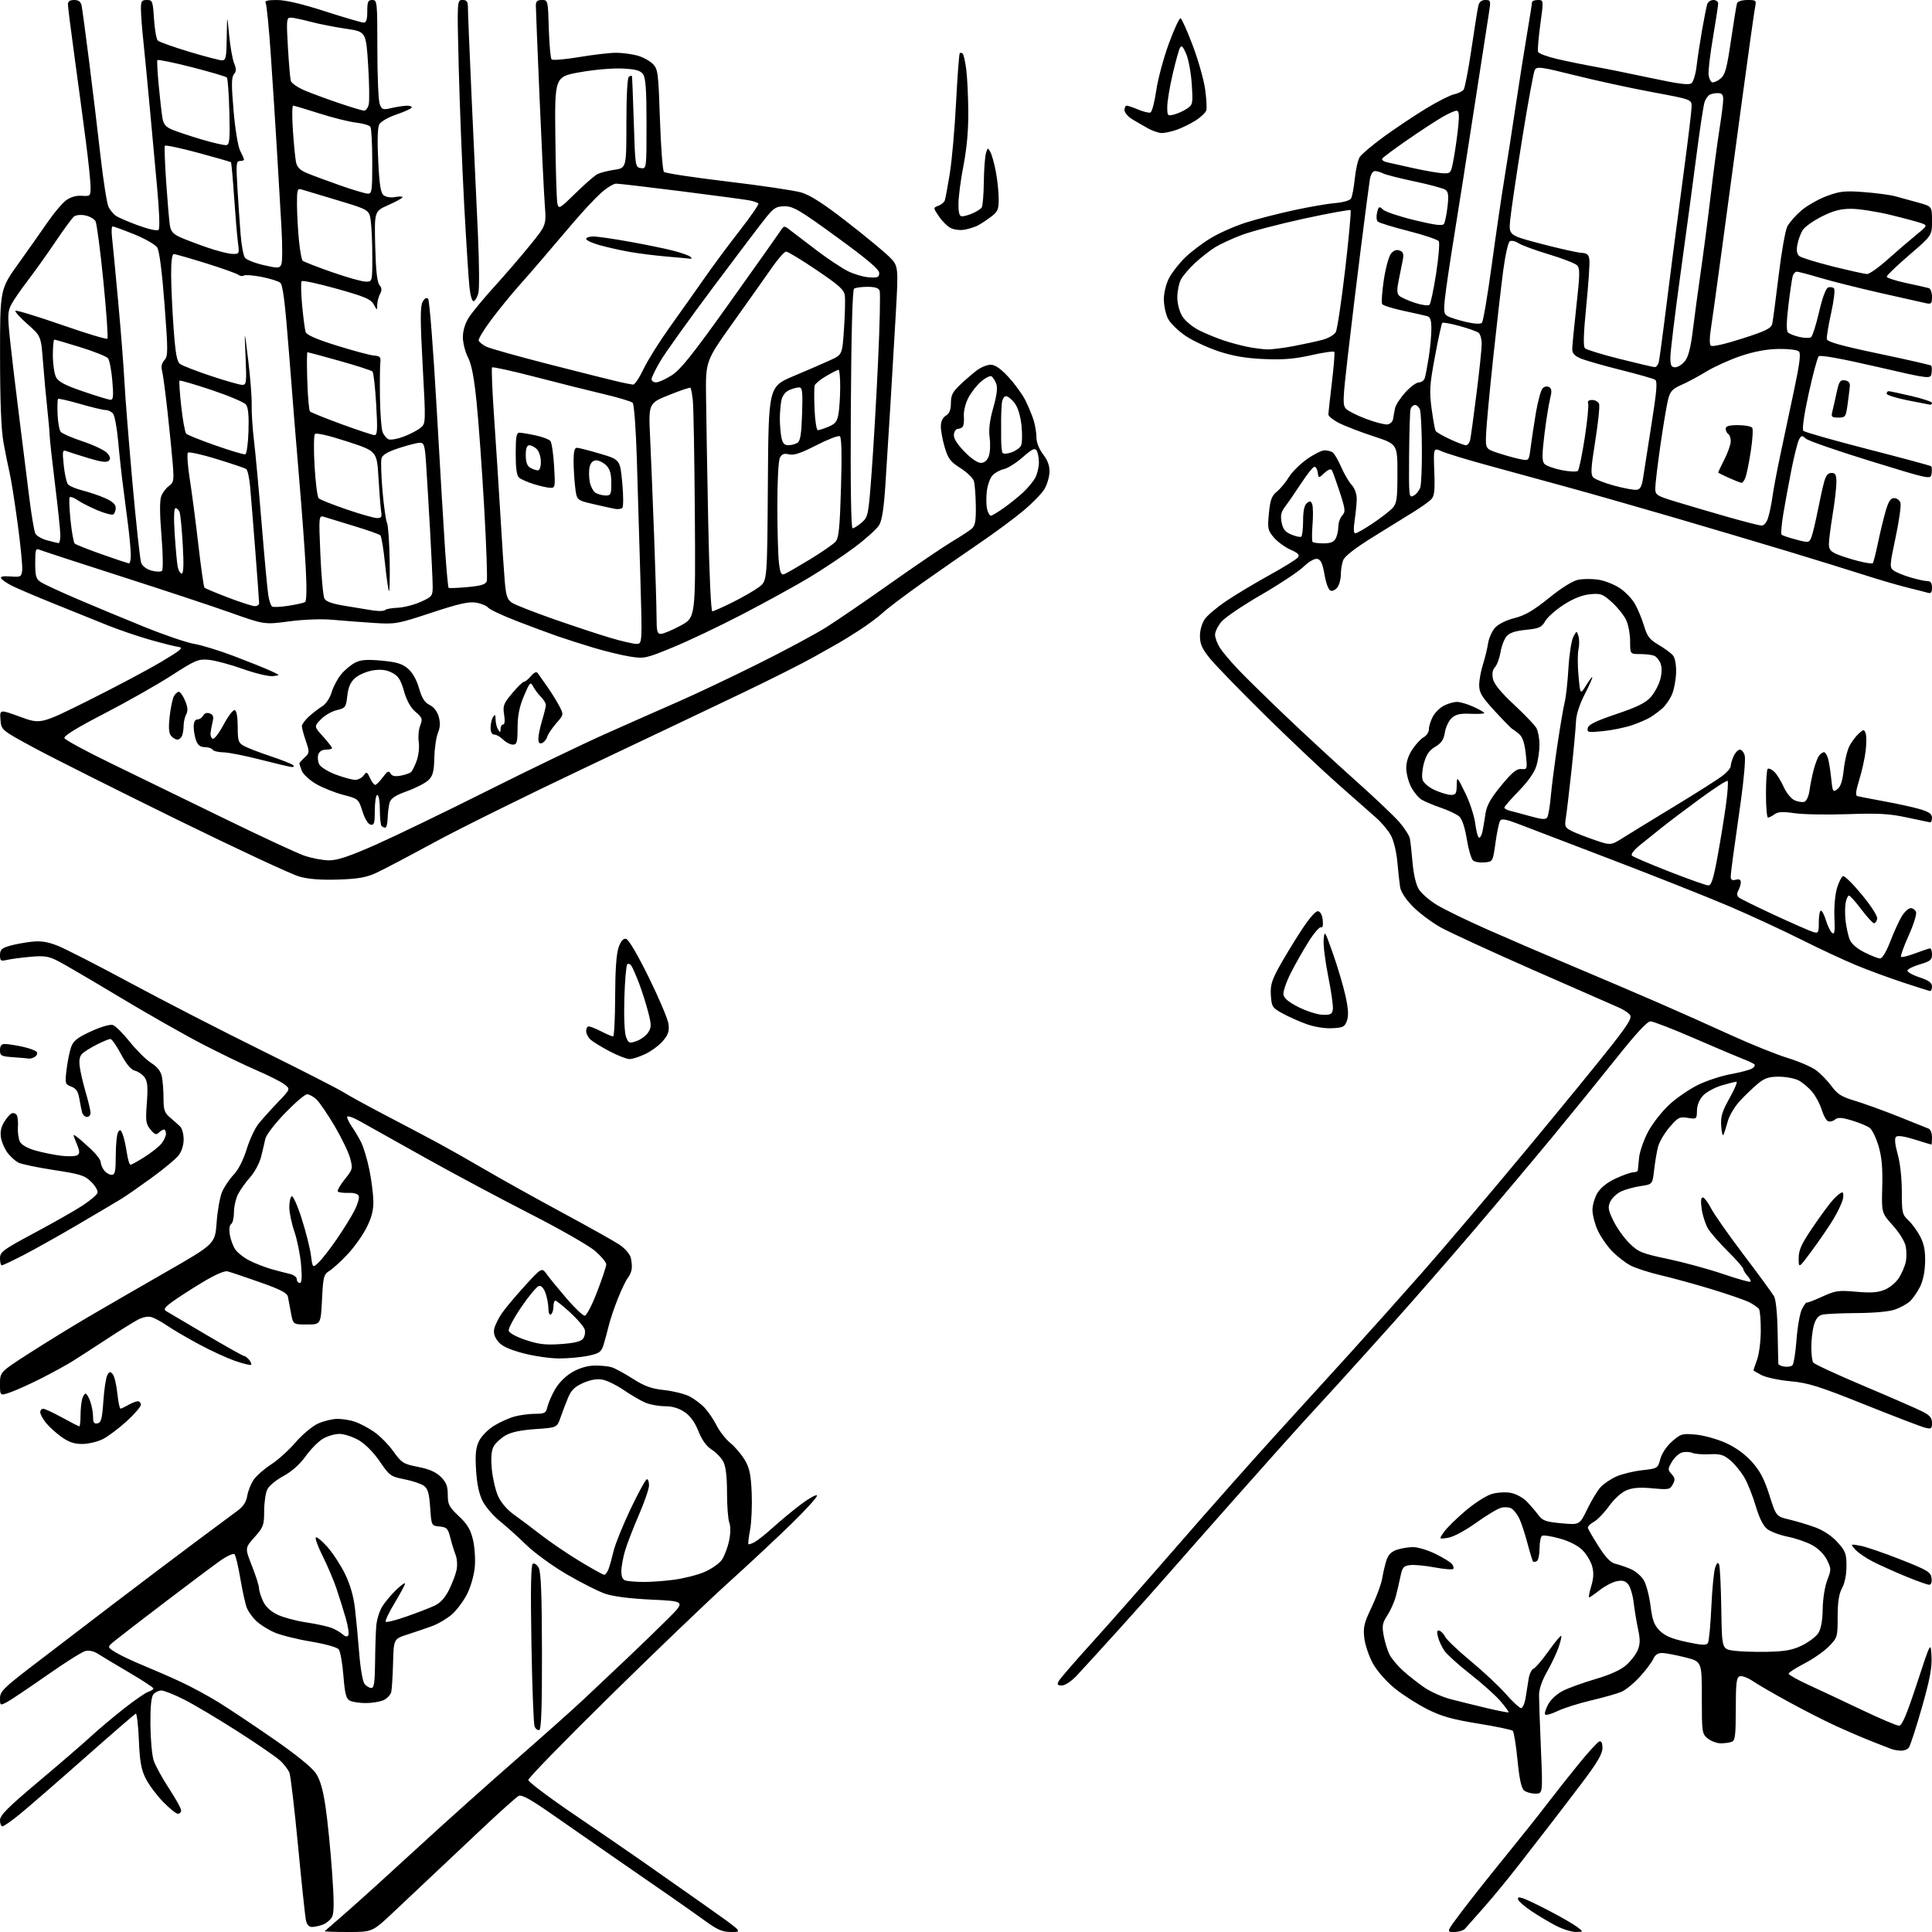 <?xml version="1.0" encoding="UTF-8" standalone="no"?>
<svg 
  version="1.1" 
  xmlns="http://www.w3.org/2000/svg" 
  xmlns:xlink="http://www.w3.org/1999/xlink" 
  xmlns:svg="http://www.w3.org/2000/svg"
  xmlns:rdf="http://www.w3.org/1999/02/22-rdf-syntax-ns#"
  xmlns:cc="http://creativecommons.org/ns#"
  xmlns:dc="http://purl.org/dc/elements/1.1/"
  viewBox="0 0 768 768"
  width="768"
  height="768"
>
<style>svg {background-color: white; }</style>"
<path stroke="none" fill="black" fill-rule="evenodd" d="M138.34,768.00C133.02,768.00 128.85,767.85 129.08,767.67C129.31,767.48 133.55,763.78 138.50,759.45C143.45,755.11 155.82,743.90 166.00,734.52C176.18,725.15 193.50,709.63 204.50,700.03C215.50,690.43 227.87,679.41 231.98,675.54C236.09,671.67 243.74,664.45 248.98,659.50C254.22,654.55 261.65,647.36 265.50,643.51C272.50,636.52 272.50,636.52 259.00,635.88C250.29,635.47 243.72,634.62 240.50,633.51C237.75,632.55 230.91,629.09 225.30,625.82C219.68,622.55 212.47,617.31 209.27,614.18C206.07,611.06 201.33,606.79 198.72,604.69C196.11,602.60 193.03,599.02 191.87,596.74C190.44,593.94 189.59,589.96 189.25,584.47C188.86,578.23 189.12,575.56 190.37,572.93C191.27,571.03 193.89,568.32 196.25,566.84C198.59,565.38 202.30,563.70 204.50,563.10C206.70,562.50 210.40,562.01 212.73,562.01C216.52,562.00 217.03,561.72 217.60,559.25C217.95,557.74 219.32,554.60 220.64,552.28C222.08,549.75 224.81,547.02 227.42,545.49C230.20,543.86 233.40,542.90 236.22,542.84C238.66,542.79 241.74,543.08 243.07,543.48C244.41,543.88 248.20,545.93 251.50,548.04C256.21,551.05 258.90,552.02 264.00,552.57C267.57,552.96 272.07,554.07 274.00,555.04C275.93,556.02 278.69,558.10 280.14,559.66C281.59,561.22 283.72,564.37 284.86,566.65C286.01,568.94 288.48,572.09 290.37,573.65C292.26,575.22 294.84,578.27 296.11,580.44C297.95,583.57 298.50,586.25 298.81,593.44C299.02,598.42 298.74,604.98 298.19,608.00C297.63,611.02 297.32,613.65 297.50,613.83C297.68,614.01 298.80,613.64 299.98,613.01C301.17,612.37 304.51,609.70 307.42,607.07C310.32,604.44 315.25,600.36 318.38,598.01C321.50,595.65 324.38,594.04 324.77,594.44C325.16,594.83 320.54,599.96 314.49,605.85C308.45,611.73 296.98,622.43 289.00,629.63C281.02,636.83 259.99,657.01 242.25,674.46C224.51,691.91 210.00,706.80 210.00,707.55C210.00,708.29 217.99,714.33 227.75,720.97C237.51,727.61 249.78,736.03 255.00,739.67C260.23,743.32 271.42,751.18 279.89,757.15C295.27,768.00 295.27,768.00 290.84,768.00C287.19,768.00 285.33,767.23 280.45,763.69C277.18,761.32 270.90,756.89 266.50,753.84C262.10,750.79 252.65,744.26 245.50,739.32C238.35,734.38 226.94,726.45 220.14,721.69C210.82,715.17 207.38,713.26 206.14,713.92C205.24,714.41 198.88,720.09 192.00,726.56C185.12,733.03 176.12,741.51 172.00,745.41C167.88,749.31 160.79,755.99 156.26,760.25C148.02,768.00 148.02,768.00 138.34,768.00zM578.03,768.00C574.91,768.00 574.91,768.00 581.14,759.75C584.56,755.21 592.13,745.65 597.96,738.50C603.79,731.35 611.32,721.90 614.68,717.50C618.04,713.10 623.88,705.71 627.66,701.08C631.43,696.45 635.08,692.47 635.76,692.25C636.57,691.98 637.00,692.90 637.00,694.88C637.00,697.14 634.98,700.61 629.24,708.22C624.97,713.87 619.03,721.65 616.04,725.50C613.05,729.35 607.46,736.55 603.63,741.50C599.79,746.45 593.70,753.87 590.08,757.99C586.46,762.11 582.97,766.04 582.32,766.74C581.67,767.43 579.74,768.00 578.03,768.00zM626.40,767.98C624.69,767.99 621.09,766.85 618.40,765.44C615.70,764.03 611.37,761.44 608.76,759.69C606.16,757.94 603.80,755.91 603.52,755.19C603.15,754.23 603.63,754.05 605.26,754.54C606.49,754.91 611.33,757.22 616.00,759.66C620.67,762.10 625.62,764.97 627.00,766.03C629.50,767.96 629.50,767.96 626.40,767.98zM124.01,766.00C122.79,766.00 121.97,765.06 121.59,763.25C121.28,761.74 119.88,748.44 118.47,733.71C117.07,718.97 115.53,705.92 115.06,704.71C114.59,703.49 112.92,701.31 111.35,699.86C109.78,698.41 102.12,693.15 94.32,688.16C86.51,683.17 76.96,677.50 73.09,675.55C69.22,673.60 65.19,672.00 64.15,672.00C63.10,672.00 61.68,672.69 60.98,673.53C60.12,674.56 59.74,678.45 59.79,685.57C59.84,691.36 60.42,697.76 61.08,699.79C61.75,701.83 64.48,706.82 67.15,710.89C69.82,714.95 72.00,718.89 72.00,719.64C72.00,720.39 71.42,721.00 70.71,721.00C70.00,721.00 67.35,718.86 64.82,716.25C62.28,713.64 59.18,709.48 57.93,707.00C56.12,703.41 55.57,700.32 55.20,691.71C54.95,685.78 54.39,681.05 53.97,681.21C53.54,681.37 44.26,689.40 33.35,699.05C22.43,708.71 10.89,718.72 7.71,721.30C4.53,723.89 1.49,726.00 0.96,726.00C0.43,726.00 -0.00,724.89 -0.00,723.54C-0.00,721.60 3.20,718.40 15.22,708.29C23.59,701.26 32.93,693.21 35.97,690.40C39.01,687.60 44.97,682.57 49.22,679.23C53.46,675.89 57.85,672.86 58.97,672.51C60.09,672.16 60.99,671.56 60.98,671.18C60.97,670.81 56.58,667.93 51.23,664.79C45.88,661.64 40.33,658.32 38.89,657.39C37.30,656.36 35.36,655.95 33.89,656.32C32.58,656.66 25.65,661.03 18.50,666.05C11.35,671.06 4.26,675.82 2.75,676.61C0.04,678.03 -0.00,678.00 -0.00,675.08C-0.00,672.46 1.43,671.00 12.10,662.80C18.76,657.69 33.27,646.59 44.35,638.15C55.43,629.71 70.58,618.27 78.00,612.74C85.42,607.20 92.90,601.65 94.61,600.39C96.73,598.84 97.90,596.98 98.30,594.55C98.62,592.59 99.80,589.69 100.93,588.10C102.05,586.52 105.13,583.84 107.76,582.15C110.39,580.46 114.75,576.53 117.44,573.42C120.13,570.29 124.16,566.92 126.41,565.90C128.66,564.88 132.12,564.03 134.10,564.02C136.08,564.01 139.23,564.52 141.10,565.16C142.97,565.80 146.36,567.58 148.63,569.13C150.91,570.67 154.37,574.17 156.34,576.91C159.68,581.56 160.32,581.96 166.21,583.12C170.66,583.99 173.30,585.16 175.25,587.10C177.41,589.26 178.00,590.78 178.00,594.20C178.00,598.04 178.51,599.03 182.37,602.67C185.74,605.83 187.04,607.99 188.00,612.01C188.69,614.88 189.02,619.80 188.74,622.93C188.45,626.13 187.11,630.83 185.68,633.65C184.27,636.42 181.57,640.05 179.67,641.72C177.77,643.39 174.25,645.48 171.86,646.36C169.46,647.24 165.03,648.76 162.00,649.73C156.50,651.50 156.50,651.50 156.25,661.00C156.11,666.23 155.79,671.44 155.53,672.58C155.26,673.72 153.89,675.18 152.48,675.83C151.06,676.47 147.87,677.00 145.39,677.00C142.90,677.00 140.05,676.56 139.04,676.02C137.58,675.24 137.08,673.28 136.51,666.07C136.12,661.14 135.28,656.45 134.65,655.65C133.98,654.81 129.30,653.50 123.50,652.53C118.00,651.62 111.47,649.98 109.00,648.88C106.53,647.79 103.30,645.74 101.82,644.33C100.35,642.92 98.68,640.58 98.11,639.13C97.53,637.68 96.38,632.48 95.55,627.57C94.72,622.66 93.67,618.27 93.23,617.83C92.79,617.39 90.33,618.48 87.77,620.26C85.21,622.04 75.33,629.44 65.81,636.69C56.29,643.94 47.16,650.98 45.53,652.32C42.56,654.76 42.56,654.76 46.03,656.88C47.94,658.05 52.88,660.38 57.00,662.07C61.12,663.76 67.88,666.71 72.00,668.63C76.12,670.55 82.88,674.21 87.00,676.76C91.12,679.31 100.94,685.86 108.81,691.32C117.73,697.50 124.04,702.62 125.56,704.91C127.30,707.53 128.41,711.43 129.45,718.54C130.25,724.02 131.40,735.57 132.01,744.20C132.83,755.79 132.83,760.45 132.00,762.00C131.38,763.15 129.75,764.52 128.37,765.05C127.00,765.57 125.03,766.00 124.01,766.00zM610.34,713.00C608.71,713.00 606.69,712.44 605.84,711.75C604.77,710.88 603.97,707.20 603.23,699.63C602.64,693.65 601.79,688.42 601.33,688.01C600.87,687.59 594.65,686.30 587.50,685.14C577.23,683.47 572.99,682.27 567.33,679.42C563.39,677.43 557.58,673.71 554.43,671.15C551.16,668.51 547.45,664.29 545.81,661.36C544.23,658.53 542.67,653.97 542.34,651.23C541.83,646.89 542.21,645.25 545.25,638.87C547.18,634.81 549.06,629.70 549.43,627.50C549.80,625.30 550.55,622.07 551.10,620.33C551.80,618.12 553.04,616.83 555.20,616.08C556.90,615.49 559.83,615.00 561.71,615.00C563.59,615.00 567.58,616.20 570.58,617.67C573.59,619.14 576.55,620.95 577.16,621.70C577.78,622.44 578.00,623.34 577.65,623.69C577.30,624.04 573.97,623.75 570.26,623.06C566.54,622.36 562.16,621.95 560.53,622.15C557.97,622.45 557.45,623.04 556.74,626.50C556.29,628.70 555.45,632.30 554.88,634.50C554.31,636.70 552.80,640.11 551.52,642.08C549.50,645.20 549.31,646.27 550.06,650.32C550.54,652.88 551.60,656.25 552.40,657.81C553.21,659.37 555.60,662.22 557.72,664.13C559.84,666.05 563.64,669.03 566.16,670.77C568.68,672.50 573.39,674.60 576.62,675.44C579.86,676.28 586.29,677.87 590.92,678.97C595.55,680.08 599.49,680.85 599.67,680.67C599.84,680.49 598.41,678.50 596.47,676.24C594.54,673.98 589.17,669.18 584.55,665.56C579.92,661.95 575.27,657.76 574.21,656.25C573.16,654.74 571.98,652.22 571.60,650.65C571.09,648.55 571.25,647.92 572.21,648.23C572.92,648.47 573.97,649.60 574.55,650.74C575.13,651.89 579.68,656.20 584.66,660.33C589.64,664.45 595.92,670.33 598.61,673.40C601.30,676.47 604.02,678.98 604.66,678.99C605.30,678.99 606.12,677.09 606.48,674.75C606.84,672.41 607.38,669.00 607.69,667.17C608.00,665.34 608.86,663.61 609.61,663.32C610.36,663.03 613.05,659.89 615.58,656.33C618.12,652.77 620.38,650.05 620.61,650.28C620.84,650.50 620.34,652.62 619.51,654.98C618.68,657.33 616.60,661.70 614.89,664.68C612.97,668.05 611.79,671.51 611.79,673.80C611.79,675.84 612.12,685.49 612.54,695.25C613.29,713.00 613.29,713.00 610.34,713.00zM755.63,695.92C754.46,695.88 752.83,695.60 752.00,695.30C751.17,695.01 747.35,693.52 743.50,691.99C739.65,690.46 733.05,687.61 728.84,685.65C724.62,683.69 716.52,679.54 710.84,676.43C705.15,673.32 698.82,669.65 696.78,668.27C694.73,666.89 692.37,666.03 691.53,666.35C690.27,666.83 690.00,669.14 690.00,679.36C690.00,689.77 689.74,691.88 688.42,692.39C687.55,692.73 685.57,693.00 684.03,693.00C682.48,693.00 680.16,692.14 678.86,691.08C676.58,689.22 676.50,688.68 676.50,674.83C676.50,660.50 676.50,660.50 670.00,658.85C666.42,657.94 662.33,657.15 660.91,657.10C659.07,657.03 657.99,657.72 657.18,659.50C656.56,660.87 654.12,664.09 651.77,666.65C649.42,669.20 646.15,671.86 644.50,672.55C642.85,673.25 637.45,674.77 632.50,675.94C627.55,677.11 621.56,679.01 619.20,680.15C616.83,681.29 614.60,681.93 614.24,681.57C613.88,681.22 614.41,679.40 615.41,677.54C616.48,675.55 618.93,673.30 621.37,672.08C623.64,670.94 629.46,668.85 634.30,667.43C639.99,665.76 644.28,663.82 646.43,661.93C648.26,660.32 650.32,657.63 651.02,655.95C652.00,653.57 652.04,651.71 651.17,647.69C650.56,644.84 649.76,640.02 649.40,637.00C649.04,633.98 648.04,630.70 647.18,629.71C646.02,628.38 644.84,628.09 642.56,628.59C640.88,628.95 637.86,630.55 635.86,632.13C633.85,633.71 631.98,635.00 631.70,635.00C631.42,635.00 631.80,633.00 632.53,630.56C633.49,627.37 633.60,625.12 632.90,622.60C632.37,620.66 630.63,617.78 629.04,616.19C627.26,614.41 623.83,612.65 620.07,611.60C616.72,610.66 613.54,610.17 612.99,610.51C612.45,610.84 612.00,613.09 612.00,615.50C612.00,617.91 611.52,620.18 610.93,620.54C610.35,620.90 609.67,621.00 609.43,620.76C609.19,620.52 608.17,617.21 607.17,613.41C606.17,609.61 604.71,605.19 603.93,603.59C603.14,601.99 601.78,600.24 600.90,599.69C600.03,599.15 598.17,598.99 596.78,599.34C595.38,599.69 590.88,602.39 586.78,605.33C582.40,608.47 577.79,610.93 575.63,611.29C571.95,611.88 571.95,611.88 574.03,608.95C575.18,607.34 579.02,603.56 582.57,600.55C586.12,597.54 590.78,594.55 592.92,593.91C595.15,593.24 598.41,593.04 600.55,593.44C602.62,593.83 605.47,595.36 606.90,596.85C608.33,598.34 610.40,600.75 611.50,602.21C613.23,604.51 614.47,604.96 620.71,605.53C627.92,606.20 627.92,606.20 630.97,599.90C632.65,596.44 635.03,592.51 636.26,591.17C637.49,589.83 640.30,587.92 642.50,586.94C644.70,585.95 649.31,584.83 652.75,584.44C658.94,583.75 659.00,583.71 660.01,579.96C660.62,577.71 662.50,574.89 664.69,572.97C668.12,569.96 668.71,569.79 674.07,570.27C677.21,570.56 682.55,572.03 685.94,573.55C689.93,575.35 693.60,577.99 696.38,581.07C699.62,584.68 701.31,587.88 703.36,594.32C706.06,602.82 706.06,602.82 711.28,604.04C714.15,604.72 718.83,606.13 721.67,607.18C724.88,608.36 728.21,610.59 730.42,613.05C733.62,616.59 734.00,617.59 734.00,622.55C734.00,625.95 733.32,629.34 732.25,631.30C730.99,633.61 730.50,636.78 730.50,642.69C730.50,650.66 730.41,650.97 727.07,654.42C725.18,656.37 720.79,659.44 717.32,661.24C713.85,663.03 711.01,664.87 711.00,665.32C711.00,665.76 714.49,667.73 718.75,669.69C723.01,671.64 732.52,676.11 739.89,679.62C747.25,683.13 754.00,686.00 754.89,686.00C756.09,686.00 757.90,681.73 762.00,669.25C767.50,652.50 767.50,652.50 767.80,658.39C768.04,662.95 767.16,667.60 763.94,678.89C761.65,686.93 759.32,694.06 758.76,694.75C758.21,695.44 756.80,695.96 755.63,695.92zM214.37,687.70C213.75,687.91 212.92,687.28 212.51,686.29C212.11,685.31 211.54,670.50 211.25,653.39C210.88,631.53 211.05,622.09 211.81,621.62C212.41,621.25 213.46,621.97 214.14,623.22C215.05,624.89 215.40,633.78 215.44,656.41C215.48,678.49 215.18,687.43 214.37,687.70zM147.62,671.00C148.70,671.00 149.02,668.74 149.10,660.75C149.15,655.11 149.38,648.53 149.59,646.13C149.81,643.73 150.86,640.35 151.93,638.63C152.99,636.91 155.47,633.95 157.43,632.05C159.40,630.16 161.00,629.01 161.00,629.49C161.00,629.98 159.14,633.46 156.87,637.22C154.59,640.99 153.00,644.34 153.34,644.67C153.67,645.01 157.45,644.05 161.72,642.54C166.00,641.04 170.99,639.11 172.80,638.26C174.98,637.25 176.90,635.15 178.43,632.11C179.71,629.57 181.08,626.01 181.47,624.18C181.87,622.36 181.72,619.66 181.14,618.18C180.56,616.71 179.61,613.62 179.02,611.31C178.08,607.59 177.60,607.09 174.73,606.81C171.50,606.50 171.50,606.50 171.00,599.29C170.61,593.60 170.08,591.77 168.50,590.62C167.40,589.82 163.92,588.65 160.75,588.03C155.28,586.95 154.82,586.62 150.99,580.98C148.55,577.40 145.27,574.07 142.65,572.53C140.27,571.14 136.79,570.00 134.91,570.00C133.04,570.01 130.04,570.89 128.27,571.98C126.49,573.06 123.41,576.20 121.44,578.95C119.15,582.14 115.97,584.96 112.69,586.73C109.86,588.25 106.98,590.62 106.29,592.00C105.59,593.38 105.02,597.25 105.01,600.62C105.00,606.29 104.72,607.06 101.18,611.05C97.35,615.36 97.35,615.36 100.14,622.43C101.68,626.32 102.95,630.33 102.97,631.35C102.98,632.37 103.72,634.71 104.59,636.55C105.63,638.74 107.64,640.60 110.34,641.88C112.63,642.96 117.73,644.33 121.68,644.92C125.63,645.51 130.13,646.48 131.68,647.07C133.23,647.66 135.24,648.81 136.15,649.63C137.24,650.62 138.02,650.77 138.45,650.07C138.81,649.49 138.36,646.43 137.44,643.26C136.53,640.09 134.87,634.80 133.76,631.50C132.65,628.20 130.19,622.42 128.31,618.65C126.42,614.88 125.17,611.50 125.54,611.15C125.90,610.79 127.96,612.47 130.10,614.88C132.25,617.29 135.40,622.10 137.11,625.58C139.14,629.71 140.52,634.42 141.09,639.20C141.56,643.21 142.33,651.30 142.79,657.17C143.27,663.30 144.19,668.52 144.94,669.42C145.66,670.29 146.86,671.00 147.62,671.00zM422.12,670.00C420.34,670.00 420.11,669.67 420.87,668.25C421.39,667.29 427.14,660.63 433.65,653.45C440.17,646.27 455.62,628.74 468.00,614.50C480.38,600.25 497.93,580.46 507.00,570.50C516.08,560.55 529.41,545.90 536.63,537.95C543.85,530.00 556.90,515.40 565.63,505.50C574.36,495.60 593.07,473.55 607.21,456.50C621.36,439.45 636.56,420.84 640.99,415.14C647.57,406.68 648.84,404.51 647.86,403.33C647.20,402.53 645.27,401.28 643.58,400.55C641.89,399.81 626.70,393.15 609.83,385.74C592.96,378.33 576.25,370.63 572.69,368.65C569.14,366.66 564.16,362.93 561.63,360.37C558.77,357.47 556.86,354.53 556.56,352.60C556.30,350.90 555.80,346.35 555.45,342.50C555.08,338.49 553.98,334.01 552.86,332.00C551.78,330.07 549.23,327.02 547.20,325.22C545.16,323.42 538.33,317.38 532.00,311.81C525.67,306.24 512.47,293.76 502.65,284.09C492.83,274.41 483.04,264.32 480.90,261.66C477.82,257.84 477.00,255.98 477.00,252.81C477.00,250.42 477.80,247.69 478.99,246.02C480.08,244.49 484.01,241.20 487.74,238.72C491.46,236.23 499.05,231.69 504.61,228.62C510.17,225.56 515.23,222.43 515.86,221.67C516.77,220.58 516.18,219.94 512.93,218.47C510.70,217.46 507.73,215.27 506.32,213.61C503.97,210.81 503.82,210.06 504.41,204.04C504.93,198.69 505.51,197.12 507.59,195.41C508.99,194.26 511.12,191.69 512.32,189.71C513.52,187.72 516.75,184.50 519.50,182.55C522.25,180.60 525.40,179.01 526.50,179.02C527.60,179.02 529.05,179.38 529.71,179.80C530.38,180.22 531.89,182.80 533.08,185.53C534.27,188.27 536.16,191.51 537.29,192.75C538.50,194.08 539.34,196.34 539.32,198.25C539.31,200.04 538.94,203.86 538.51,206.75C537.99,210.18 538.08,212.00 538.75,212.00C539.31,212.00 542.43,210.22 545.68,208.05C548.93,205.88 552.47,203.13 553.55,201.95C555.25,200.07 555.50,198.30 555.50,188.17C555.50,176.55 555.50,176.55 546.00,173.44C540.77,171.72 534.59,169.34 532.25,168.14C529.91,166.94 528.02,165.41 528.04,164.73C528.07,164.05 528.70,158.33 529.45,152.01C530.21,145.69 530.64,140.23 530.42,139.87C530.20,139.51 526.07,140.10 521.26,141.19C514.62,142.68 510.08,143.06 502.50,142.73C495.31,142.43 490.25,141.57 484.50,139.68C480.10,138.23 474.15,135.46 471.27,133.51C468.39,131.56 465.27,128.52 464.34,126.74C463.41,124.96 462.65,121.47 462.65,119.00C462.65,116.38 463.53,112.83 464.74,110.50C465.89,108.30 468.78,104.61 471.17,102.31C473.55,100.01 478.20,96.50 481.50,94.53C484.80,92.55 491.04,89.81 495.38,88.44C499.71,87.07 508.26,84.87 514.38,83.55C520.50,82.22 527.92,80.95 530.86,80.71C533.87,80.47 536.57,79.69 537.05,78.92C537.51,78.18 538.18,74.62 538.55,71.03C538.91,67.44 539.79,63.57 540.50,62.44C541.21,61.31 545.60,57.62 550.24,54.24C554.89,50.87 562.39,45.86 566.90,43.12C571.41,40.38 576.40,37.85 577.98,37.50C579.57,37.16 581.28,36.34 581.79,35.69C582.30,35.03 583.71,27.75 584.92,19.50C586.13,11.25 587.36,3.49 587.67,2.25C588.03,0.75 588.96,-0.00 590.46,-0.00C592.60,-0.00 592.66,0.23 591.86,5.25C591.39,8.14 588.77,25.12 586.02,43.00C583.27,60.88 579.67,83.83 578.02,94.00C576.37,104.17 574.73,115.27 574.38,118.65C573.82,124.02 573.98,124.91 575.62,125.76C576.66,126.30 579.90,127.30 582.83,127.99C586.08,128.75 588.52,128.88 589.08,128.32C589.59,127.81 591.34,117.52 592.98,105.45C594.62,93.38 596.85,78.10 597.94,71.50C599.03,64.90 601.09,51.62 602.52,42.00C603.96,32.38 606.00,19.39 607.07,13.15C608.13,6.91 609.00,1.40 609.00,0.90C609.00,0.41 610.04,0.00 611.31,0.00C613.63,0.00 613.63,0.00 612.30,9.73C611.56,15.08 611.16,19.99 611.41,20.63C611.66,21.28 615.16,22.57 619.18,23.50C623.21,24.43 629.88,25.79 634.00,26.52C638.12,27.25 648.15,29.28 656.29,31.02C667.42,33.40 671.40,33.91 672.42,33.06C673.17,32.45 674.07,29.37 674.43,26.22C674.80,23.07 675.77,16.68 676.59,12.00C677.42,7.32 678.33,2.71 678.61,1.75C678.90,0.79 680.00,0.00 681.07,0.00C682.13,0.00 683.00,0.62 683.00,1.37C683.00,2.13 682.07,8.22 680.94,14.90C679.80,21.58 679.01,28.24 679.19,29.70C679.36,31.15 679.99,32.51 680.60,32.71C681.20,32.90 682.69,32.26 683.91,31.27C685.77,29.77 686.44,27.32 688.10,15.99C689.19,8.57 690.27,1.94 690.51,1.25C690.75,0.56 692.56,0.00 694.59,0.00C698.13,0.00 698.23,0.10 697.65,3.01C697.32,4.66 695.00,21.20 692.49,39.76C689.98,58.32 686.33,85.42 684.36,100.00C682.40,114.58 680.43,128.75 679.99,131.50C679.54,134.25 679.57,136.91 680.05,137.41C680.57,137.95 685.60,136.82 692.45,134.62C701.98,131.57 704.07,130.54 704.49,128.71C704.77,127.50 705.91,118.92 707.02,109.66C708.13,100.40 709.69,91.56 710.49,90.01C711.29,88.47 713.79,85.62 716.04,83.70C718.29,81.77 722.83,79.18 726.13,77.95C731.33,76.01 733.28,75.79 740.81,76.35C745.59,76.70 751.30,77.46 753.50,78.05C755.70,78.64 759.86,79.78 762.75,80.59C768.00,82.06 768.00,82.06 768.00,87.83C768.00,93.60 768.00,93.60 759.00,101.34C754.05,105.59 750.00,109.47 750.00,109.97C750.00,110.46 753.49,111.60 757.75,112.51C762.01,113.41 766.06,114.33 766.75,114.54C767.44,114.76 768.00,116.31 768.00,117.99C768.00,120.62 767.70,120.97 765.75,120.56C764.51,120.30 756.30,118.46 747.50,116.46C738.70,114.46 727.87,111.74 723.44,110.41C719.01,109.09 714.88,108.00 714.26,108.00C713.64,108.00 712.91,108.79 712.63,109.75C712.35,110.71 711.58,115.92 710.93,121.32C710.13,127.93 710.07,131.47 710.75,132.15C711.30,132.70 713.34,133.51 715.28,133.95C717.21,134.39 719.28,134.45 719.87,134.08C720.46,133.72 721.90,129.24 723.08,124.14C724.38,118.49 725.78,114.64 726.67,114.30C727.48,113.99 728.53,114.13 729.02,114.62C729.52,115.13 729.05,119.28 727.91,124.42C726.81,129.33 726.05,134.01 726.21,134.83C726.42,135.91 732.07,137.48 746.85,140.59C758.04,142.94 767.42,145.08 767.68,145.34C767.94,145.60 768.00,146.93 767.83,148.28C767.50,150.75 767.50,150.75 745.71,145.72C731.82,142.51 723.57,141.03 722.96,141.64C722.43,142.17 720.64,148.84 718.97,156.47C717.10,165.05 716.30,170.70 716.87,171.27C717.39,171.79 728.93,175.06 742.52,178.56C756.12,182.05 767.44,185.11 767.70,185.36C767.95,185.61 768.00,186.91 767.83,188.24C767.50,190.67 767.50,190.67 743.51,183.27C730.32,179.21 718.77,175.20 717.84,174.36C716.33,172.98 716.06,173.02 715.14,174.73C714.58,175.78 713.24,181.10 712.15,186.57C711.07,192.03 709.60,199.98 708.90,204.23C708.19,208.47 707.88,212.22 708.21,212.54C708.53,212.86 711.11,213.74 713.95,214.49C718.93,215.80 719.14,215.77 720.01,213.67C720.50,212.48 721.62,207.90 722.48,203.50C723.35,199.10 724.51,193.81 725.07,191.75C725.80,189.03 726.62,188.00 728.04,188.00C729.64,188.00 730.00,188.69 730.00,191.75C729.99,193.81 729.33,199.55 728.51,204.50C727.70,209.45 727.03,214.73 727.02,216.24C727.00,218.39 727.70,219.26 730.25,220.33C732.04,221.08 735.85,222.29 738.73,223.03C741.61,223.77 744.19,224.15 744.46,223.88C744.73,223.61 745.64,220.04 746.49,215.94C747.34,211.85 748.72,206.14 749.55,203.25C750.69,199.28 751.52,198.00 752.96,198.00C754.01,198.00 755.13,198.84 755.46,199.87C755.79,200.90 754.92,207.09 753.53,213.62C751.15,224.81 751.11,225.57 752.74,226.78C753.69,227.48 756.69,228.72 759.41,229.53C762.14,230.34 765.18,231.00 766.18,231.00C767.47,231.00 768.00,231.75 768.00,233.57C768.00,235.54 767.60,236.02 766.25,235.62C765.29,235.34 761.58,234.39 758.00,233.51C754.42,232.63 746.77,230.39 741.00,228.53C735.23,226.67 721.50,222.43 710.50,219.10C699.50,215.78 679.02,209.70 665.00,205.60C650.98,201.50 631.85,196.05 622.50,193.49C613.15,190.92 598.98,187.04 591.00,184.87C583.02,182.69 574.99,180.24 573.15,179.42C569.80,177.94 569.80,177.94 570.15,187.43C570.43,195.16 570.20,197.23 568.89,198.54C568.00,199.43 564.98,201.58 562.17,203.33C559.36,205.07 552.07,209.59 545.96,213.37C538.78,217.82 534.53,221.11 533.93,222.69C533.42,224.03 533.00,226.59 533.00,228.37C533.00,230.16 532.40,232.44 531.66,233.45C530.93,234.45 529.70,235.07 528.93,234.81C528.12,234.54 527.11,231.87 526.52,228.43C525.74,223.94 525.05,222.44 523.64,222.17C522.53,221.95 520.31,223.23 518.14,225.32C516.14,227.26 508.56,232.27 501.30,236.47C494.04,240.67 486.95,245.46 485.55,247.13C484.15,248.79 483.00,251.13 483.00,252.33C483.01,253.52 483.87,255.85 484.93,257.50C485.98,259.15 489.24,263.02 492.17,266.10C495.10,269.19 503.58,277.51 511.02,284.60C518.45,291.70 530.82,303.11 538.51,309.98C546.20,316.84 554.18,324.40 556.24,326.78C558.30,329.16 560.19,332.10 560.44,333.30C560.68,334.51 561.17,338.88 561.52,343.00C561.91,347.57 562.88,351.67 564.01,353.50C565.03,355.15 568.27,357.96 571.21,359.74C574.15,361.52 583.07,365.87 591.03,369.39C598.99,372.92 614.27,379.50 625.00,384.00C635.73,388.51 651.02,395.04 659.00,398.51C666.98,401.98 680.02,407.80 688.00,411.45C695.98,415.09 706.13,419.18 710.56,420.54C714.99,421.89 720.09,424.09 721.89,425.42C723.70,426.75 726.47,429.60 728.05,431.75C730.39,434.94 732.09,436.01 737.21,437.53C740.67,438.56 748.45,441.37 754.50,443.78C760.55,446.19 766.06,448.40 766.75,448.69C767.44,448.98 768.00,450.52 768.00,452.11C768.00,453.70 767.89,454.99 767.75,454.99C767.61,454.98 764.61,454.07 761.08,452.96C756.91,451.66 754.31,451.29 753.68,451.92C753.05,452.55 753.29,454.96 754.35,458.76C755.33,462.23 756.00,468.32 756.00,473.64C756.00,482.05 756.17,482.81 758.60,485.08C760.03,486.41 762.14,489.30 763.29,491.50C764.83,494.43 765.36,497.15 765.26,501.66C765.18,505.58 764.42,509.22 763.17,511.66C762.09,513.77 760.29,516.33 759.17,517.35C758.05,518.36 755.42,519.80 753.32,520.55C750.99,521.38 745.02,521.93 738.00,521.97C731.67,522.00 725.49,522.30 724.27,522.63C722.77,523.03 721.70,524.42 721.02,526.86C720.47,528.86 720.02,532.75 720.02,535.50C720.03,538.25 720.36,541.01 720.77,541.62C721.17,542.24 730.27,546.45 741.00,550.98C751.73,555.51 762.19,560.08 764.25,561.13C767.13,562.59 768.00,563.64 768.00,565.63C768.00,567.95 767.72,568.15 765.25,567.53C763.74,567.16 752.94,563.02 741.26,558.34C723.06,551.05 718.83,549.72 711.76,549.07C707.21,548.66 702.04,547.56 700.25,546.63C698.46,545.71 697.01,544.85 697.02,544.72C697.02,544.60 697.68,542.70 698.47,540.50C699.26,538.30 699.93,533.12 699.94,529.00C699.96,524.88 699.64,521.00 699.23,520.39C698.83,519.78 697.10,518.56 695.39,517.68C693.67,516.81 686.92,514.47 680.39,512.48C673.85,510.50 664.77,508.00 660.21,506.94C655.65,505.87 650.25,504.14 648.21,503.08C646.17,502.03 642.84,499.44 640.80,497.33C638.77,495.23 636.19,491.48 635.08,489.00C633.96,486.52 633.04,482.93 633.03,481.00C633.02,479.07 633.91,476.01 635.02,474.20C636.30,472.10 638.95,470.00 642.27,468.46C645.15,467.12 648.29,466.02 649.25,466.01C650.21,466.00 651.03,465.66 651.06,465.25C651.09,464.84 651.32,462.53 651.57,460.12C651.82,457.71 653.44,453.08 655.18,449.82C656.91,446.56 660.76,441.68 663.72,438.97C666.68,436.27 671.89,432.73 675.30,431.11C678.71,429.49 684.41,427.64 687.97,427.00C691.53,426.35 695.30,425.38 696.33,424.82C697.37,424.27 697.83,423.48 697.36,423.07C696.89,422.66 694.92,421.73 693.00,421.01C691.08,420.28 682.41,416.61 673.75,412.85C665.08,409.08 657.14,406.00 656.09,406.00C654.83,406.00 650.31,410.87 642.85,420.25C636.61,428.09 625.01,442.38 617.06,452.00C609.11,461.62 594.82,478.61 585.30,489.74C575.78,500.87 561.84,516.85 554.33,525.24C546.82,533.63 536.59,544.98 531.59,550.46C526.59,555.93 520.21,562.91 517.41,565.96C514.61,569.01 503.14,581.86 491.91,594.52C480.69,607.18 468.58,620.91 465.01,625.02C461.44,629.13 452.44,639.23 445.01,647.46C437.58,655.68 429.88,664.12 427.90,666.21C425.87,668.35 423.36,670.00 422.12,670.00zM702.50,656.62C709.61,656.47 712.51,655.94 716.30,654.10C718.94,652.82 721.85,650.63 722.77,649.24C723.88,647.53 724.47,644.36 724.55,639.60C724.61,635.58 725.40,630.61 726.36,628.14C727.97,624.02 727.97,623.60 726.28,620.15C725.22,617.98 722.89,615.61 720.50,614.28C718.30,613.04 713.89,611.51 710.71,610.88C707.52,610.24 703.82,608.86 702.49,607.81C700.89,606.55 699.33,603.43 697.94,598.70C696.78,594.74 694.75,589.63 693.43,587.36C692.12,585.08 689.60,582.00 687.85,580.52C685.17,578.27 683.83,577.88 679.58,578.08C676.78,578.22 673.71,577.98 672.75,577.55C671.78,577.13 669.98,577.04 668.74,577.35C667.50,577.66 665.65,579.32 664.64,581.02C662.93,583.93 662.92,584.25 664.48,585.98C665.86,587.50 665.95,588.23 664.97,590.05C663.87,592.12 663.32,592.22 656.88,591.63C651.90,591.16 649.02,591.38 646.54,592.42C644.54,593.25 641.63,595.90 639.59,598.74C637.67,601.42 634.93,604.24 633.51,605.00C632.09,605.76 631.06,606.86 631.22,607.44C631.39,608.02 633.32,611.32 635.51,614.77C638.20,619.01 640.31,621.22 642.00,621.59C643.38,621.90 646.11,622.82 648.08,623.65C650.05,624.47 652.46,626.50 653.43,628.15C654.41,629.81 655.61,634.38 656.11,638.31C656.83,644.10 657.53,645.99 659.77,648.23C661.82,650.28 664.56,651.44 670.34,652.69C676.52,654.03 678.31,654.12 678.92,653.13C679.35,652.44 679.97,645.93 680.29,638.67C680.62,631.41 681.32,624.35 681.85,622.98C682.56,621.12 682.95,620.87 683.39,622.00C683.72,622.83 684.10,630.70 684.24,639.50C684.50,655.50 684.50,655.50 689.00,656.15C691.48,656.51 697.55,656.72 702.50,656.62zM766.82,629.96C766.09,629.93 761.90,628.43 757.50,626.62C753.10,624.81 747.25,622.17 744.50,620.77C741.75,619.37 738.60,617.20 737.50,615.97C735.50,613.72 735.50,613.72 739.50,614.45C741.70,614.85 748.90,617.31 755.50,619.92C766.33,624.20 767.53,624.92 767.82,627.33C768.02,629.05 767.66,629.98 766.82,629.96zM255.50,628.85C258.25,628.90 263.76,628.51 267.75,628.00C271.74,627.48 277.26,626.08 280.03,624.89C282.79,623.70 285.89,621.55 286.90,620.11C287.92,618.68 289.22,615.29 289.79,612.59C290.44,609.53 290.48,606.77 289.91,605.27C289.41,603.95 289.00,598.60 289.00,593.39C289.00,587.02 288.52,582.97 287.54,581.07C286.73,579.52 284.66,577.35 282.92,576.25C280.83,574.92 279.05,572.46 277.63,568.91C276.20,565.33 274.38,562.82 272.10,561.29C269.85,559.77 267.23,559.00 264.32,559.00C261.91,559.00 258.43,558.37 256.60,557.60C254.76,556.84 250.92,554.60 248.06,552.64C245.21,550.67 241.37,548.79 239.54,548.44C237.27,548.02 234.80,548.44 231.82,549.75C228.46,551.24 227.07,552.60 225.82,555.60C224.93,557.74 223.57,561.30 222.81,563.50C221.42,567.50 221.42,567.50 212.83,568.09C206.95,568.50 203.16,569.30 200.87,570.65C199.02,571.73 196.92,573.71 196.20,575.05C195.32,576.73 195.09,579.55 195.50,583.97C195.83,587.53 196.94,592.33 197.96,594.65C199.10,597.23 201.51,600.07 204.16,601.97C206.55,603.67 211.45,607.36 215.06,610.16C218.67,612.96 225.60,617.67 230.47,620.62C235.35,623.58 239.72,626.00 240.19,626.00C240.66,626.00 241.43,624.99 241.90,623.75C242.37,622.51 243.28,619.25 243.93,616.50C244.58,613.75 247.63,606.21 250.71,599.75C253.80,593.29 256.70,588.00 257.16,588.00C257.62,588.00 258.00,589.10 258.00,590.45C258.00,591.80 256.18,597.08 253.97,602.20C251.75,607.31 249.27,613.72 248.47,616.43C247.66,619.14 247.00,622.82 247.00,624.61C247.00,626.86 247.54,627.99 248.75,628.31C249.71,628.56 252.75,628.81 255.50,628.85zM32.69,574.00C29.44,574.00 27.27,573.25 24.31,571.11C22.11,569.52 19.34,566.98 18.16,565.47C16.97,563.96 16.00,562.12 16.00,561.37C16.00,560.61 16.53,560.00 17.17,560.00C17.81,560.00 21.20,561.58 24.70,563.50C28.20,565.42 31.28,567.00 31.53,567.00C31.79,567.00 32.01,565.09 32.01,562.75C32.02,560.41 32.30,557.49 32.63,556.25C32.96,555.01 33.59,554.00 34.02,554.00C34.45,554.00 35.30,555.42 35.90,557.15C36.51,558.88 37.00,561.61 37.00,563.22C37.00,565.47 37.41,566.07 38.75,565.81C40.20,565.54 40.60,564.00 41.09,556.94C41.41,552.25 42.12,547.61 42.66,546.64C43.50,545.14 43.83,545.08 44.83,546.29C45.47,547.07 46.29,550.47 46.64,553.85C47.00,557.23 47.56,559.98 47.89,559.96C48.23,559.95 49.62,559.29 51.00,558.50C52.38,557.71 54.06,557.05 54.75,557.04C55.44,557.02 56.00,557.63 56.00,558.40C56.00,559.17 53.47,562.12 50.37,564.95C47.27,567.78 43.01,570.97 40.91,572.05C38.80,573.12 35.10,574.00 32.69,574.00zM4.25,553.42C0.00,554.91 0.00,554.91 -0.00,550.16C-0.00,545.40 0.00,545.40 11.75,537.86C18.21,533.71 28.41,527.44 34.40,523.91C40.40,520.38 54.35,512.32 65.40,505.98C85.50,494.47 85.50,494.47 86.11,485.98C86.44,481.32 87.41,475.85 88.27,473.83C89.13,471.81 91.20,468.73 92.86,466.99C94.73,465.03 96.71,461.16 98.04,456.87C99.22,453.05 101.35,448.48 102.77,446.71C104.19,444.95 107.63,441.12 110.42,438.20C115.50,432.91 115.50,432.91 113.01,431.01C111.63,429.97 106.68,427.48 102.01,425.47C97.33,423.46 87.65,418.78 80.50,415.08C73.35,411.38 58.50,402.94 47.49,396.32C36.49,389.70 25.49,383.27 23.05,382.02C19.28,380.10 17.62,379.85 12.05,380.35C8.45,380.67 4.26,381.23 2.75,381.58C0.30,382.16 -0.00,381.96 -0.00,379.66C-0.00,377.56 0.67,376.90 3.75,376.00C5.81,375.40 9.75,374.66 12.50,374.36C16.27,373.94 18.85,374.34 23.00,375.98C26.02,377.18 39.07,383.86 52.00,390.83C64.93,397.80 88.32,409.83 104.00,417.57C119.68,425.31 134.30,432.78 136.50,434.16C138.70,435.55 146.35,439.74 153.50,443.47C160.65,447.20 169.88,452.07 174.00,454.29C178.12,456.51 186.68,461.35 193.00,465.05C199.32,468.75 213.02,476.38 223.44,482.00C233.85,487.62 244.10,493.36 246.20,494.75C248.32,496.15 250.34,498.45 250.72,499.89C251.10,501.33 251.27,503.40 251.11,504.50C250.95,505.60 250.25,507.18 249.57,508.00C248.88,508.82 247.14,512.42 245.70,516.00C244.25,519.58 242.58,524.52 241.98,527.00C241.38,529.48 240.44,532.93 239.89,534.68C239.02,537.45 238.25,537.99 233.90,538.93C231.15,539.52 225.92,540.00 222.27,540.00C218.62,540.00 212.11,539.05 207.80,537.89C202.11,536.35 199.41,535.06 197.93,533.18C196.52,531.39 196.08,529.80 196.51,528.04C196.85,526.64 198.21,523.92 199.53,522.00C200.85,520.08 204.95,515.19 208.65,511.14C215.36,503.78 215.36,503.78 217.43,506.64C218.57,508.21 222.11,512.54 225.30,516.25C228.49,519.96 231.69,523.00 232.41,523.00C233.16,523.00 235.31,518.87 237.37,513.51C239.37,508.29 241.00,503.38 241.00,502.60C241.00,501.81 239.04,499.44 236.63,497.33C234.23,495.23 222.64,488.59 210.88,482.59C199.12,476.59 180.28,466.52 169.00,460.22C157.72,453.91 146.14,447.43 143.25,445.80C140.26,444.12 138.00,443.36 138.00,444.02C138.00,444.67 138.84,446.39 139.87,447.85C140.89,449.31 142.54,452.07 143.52,454.00C144.51,455.93 145.99,460.88 146.83,465.00C147.66,469.12 148.38,474.75 148.42,477.50C148.48,481.11 147.72,484.04 145.69,488.05C144.14,491.10 140.77,495.84 138.19,498.58C135.61,501.33 132.38,504.28 131.00,505.15C128.67,506.63 128.47,507.43 128.00,516.62C127.50,526.50 127.50,526.50 122.00,526.50C116.51,526.50 116.51,526.50 115.68,522.00C115.22,519.52 114.67,516.60 114.46,515.50C114.16,513.96 111.60,512.63 103.29,509.70C97.35,507.61 91.60,505.67 90.50,505.39C89.21,505.06 85.48,506.71 80.00,510.03C75.33,512.87 69.96,516.35 68.07,517.78C65.39,519.81 64.96,520.55 66.07,521.20C66.86,521.66 73.96,525.85 81.85,530.52C89.75,535.18 96.56,539.00 96.98,539.00C97.41,539.00 98.32,539.69 99.02,540.52C99.72,541.36 100.07,542.26 99.81,542.53C99.54,542.79 96.69,542.10 93.48,540.99C90.26,539.88 83.77,536.90 79.06,534.36C74.35,531.81 68.70,528.51 66.50,527.00C64.30,525.50 61.51,523.96 60.30,523.59C58.97,523.17 56.85,523.54 54.95,524.53C53.22,525.42 47.58,528.93 42.41,532.33C37.24,535.72 31.10,539.69 28.76,541.15C26.42,542.61 20.90,545.63 16.50,547.87C12.10,550.10 6.59,552.60 4.25,553.42zM712.48,542.77C713.02,542.32 713.76,537.73 714.14,532.58C714.52,527.43 715.50,521.93 716.32,520.36C717.14,518.78 717.97,517.64 718.16,517.81C718.35,517.98 721.11,516.92 724.31,515.46C729.61,513.03 730.79,512.86 737.88,513.49C743.82,514.01 746.50,513.82 749.30,512.65C751.32,511.80 753.85,509.66 754.94,507.85C756.04,506.05 757.22,503.29 757.56,501.71C757.91,500.13 757.91,497.34 757.57,495.49C757.20,493.55 755.05,490.04 752.44,487.14C747.94,482.14 747.94,482.14 748.22,471.82C748.42,464.30 748.03,459.91 746.77,455.63C745.82,452.40 744.25,449.14 743.27,448.38C742.30,447.63 739.12,446.30 736.20,445.42C732.06,444.18 730.59,444.09 729.47,445.03C728.67,445.69 727.43,446.00 726.70,445.72C725.97,445.44 724.83,443.38 724.16,441.15C723.49,438.92 721.78,435.70 720.35,434.01C718.93,432.31 716.49,430.27 714.93,429.46C713.37,428.66 709.86,428.00 707.13,428.00C703.17,428.00 701.47,428.56 698.83,430.75C697.00,432.26 693.82,435.30 691.76,437.50C689.70,439.70 687.51,443.30 686.89,445.50C686.28,447.70 685.50,450.18 685.16,451.00C684.83,451.82 684.41,450.37 684.22,447.76C683.95,443.81 684.50,441.94 687.53,436.51C689.53,432.93 690.77,430.00 690.27,430.00C689.77,430.00 687.12,430.67 684.37,431.48C681.63,432.30 678.32,434.10 677.02,435.48C675.52,437.08 674.62,439.28 674.57,441.47C674.50,444.88 674.44,444.93 670.91,444.37C667.64,443.85 667.02,444.16 663.65,448.10C661.63,450.46 659.57,453.99 659.07,455.95C658.58,457.90 657.89,462.04 657.53,465.15C656.88,470.79 656.88,470.79 652.19,471.48C649.61,471.86 646.10,472.83 644.39,473.63C642.68,474.44 640.74,476.27 640.09,477.70C639.08,479.91 639.27,481.04 641.41,485.40C642.78,488.20 645.65,492.20 647.78,494.28C651.30,497.72 652.67,498.28 663.07,500.47C669.36,501.80 679.19,504.48 684.92,506.43C690.66,508.39 695.57,509.77 695.83,509.50C696.10,509.23 695.57,508.19 694.66,507.18C693.75,506.17 692.99,504.93 692.98,504.42C692.98,503.91 690.25,500.80 686.93,497.50C683.60,494.20 680.05,490.15 679.03,488.50C678.01,486.85 676.86,483.36 676.47,480.75C676.00,477.55 676.13,476.00 676.87,476.00C677.47,476.00 678.93,477.91 680.13,480.25C681.32,482.59 687.18,490.95 693.16,498.84C699.14,506.73 704.57,514.15 705.23,515.34C705.95,516.62 706.52,522.39 706.64,529.50C706.76,536.10 706.88,541.81 706.93,542.18C706.97,542.55 708.01,543.03 709.25,543.23C710.49,543.44 711.94,543.23 712.48,542.77zM222.95,534.29C228.15,533.93 230.89,533.28 231.75,532.19C232.44,531.32 232.75,529.68 232.44,528.55C232.13,527.42 229.54,524.37 226.68,521.76C223.83,519.15 221.16,517.02 220.75,517.01C220.34,517.00 220.00,518.10 220.00,519.44C220.00,520.78 219.55,522.16 219.00,522.50C218.42,522.86 218.00,521.89 218.00,520.21C218.00,518.61 217.50,515.86 216.88,514.10C216.19,512.10 215.20,511.01 214.25,511.20C213.42,511.36 210.30,515.07 207.33,519.43C204.35,523.79 202.05,528.07 202.21,528.93C202.38,529.87 205.08,531.36 208.95,532.66C214.13,534.39 216.88,534.71 222.95,534.29zM119.15,510.00C119.96,510.00 120.12,507.89 119.68,502.75C119.34,498.76 118.15,492.84 117.03,489.59C115.91,486.34 115.00,481.98 115.00,479.90C115.00,477.82 115.43,475.86 115.95,475.53C116.46,475.21 118.24,479.16 119.89,484.31C121.54,489.46 123.20,496.02 123.58,498.88C124.27,504.09 124.27,504.09 126.62,501.88C127.92,500.67 131.17,496.49 133.86,492.59C136.54,488.69 139.73,483.54 140.94,481.15C142.15,478.76 142.90,476.19 142.61,475.43C142.29,474.58 140.73,474.11 138.54,474.19C136.59,474.26 134.69,474.03 134.33,473.66C133.96,473.30 135.17,471.13 137.00,468.85C140.21,464.86 140.29,464.53 139.19,460.42C138.56,458.06 135.77,452.28 132.99,447.57C130.21,442.87 126.96,438.11 125.78,437.01C124.59,435.90 122.92,435.00 122.07,435.00C121.21,435.00 117.26,438.38 113.28,442.50C109.22,446.71 105.78,451.21 105.46,452.75C105.15,454.26 104.38,457.50 103.76,459.95C103.13,462.40 101.20,466.00 99.45,467.95C97.70,469.90 95.54,472.94 94.64,474.70C93.74,476.46 93.00,479.70 93.00,481.89C93.00,484.09 92.50,486.19 91.89,486.57C91.23,486.98 91.01,488.67 91.34,490.73C91.65,492.65 92.61,495.28 93.47,496.59C94.33,497.90 96.89,499.93 99.17,501.09C101.45,502.25 105.38,503.78 107.91,504.50C110.43,505.21 113.74,506.07 115.25,506.41C116.76,506.76 118.00,507.70 118.00,508.52C118.00,509.33 118.52,510.00 119.15,510.00zM720.40,496.96C715.00,504.28 715.00,504.28 715.00,500.20C715.00,496.89 716.07,494.54 720.63,487.81C723.73,483.24 727.41,478.26 728.82,476.75C730.22,475.24 731.79,474.00 732.30,474.00C732.80,474.00 732.92,475.24 732.55,476.75C732.18,478.26 730.51,481.78 728.84,484.57C727.17,487.36 723.37,492.93 720.40,496.96zM0.71,503.00C0.32,503.00 -0.00,501.74 -0.00,500.21C-0.00,497.65 1.13,496.82 13.75,490.07C21.31,486.03 29.90,481.14 32.84,479.20C35.78,477.27 38.43,475.04 38.73,474.25C39.04,473.45 37.99,471.52 36.34,469.88C33.71,467.25 32.12,466.74 21.37,465.10C14.76,464.08 8.40,462.75 7.25,462.13C6.10,461.52 4.23,459.84 3.10,458.40C1.98,456.97 0.77,454.30 0.43,452.47C-0.01,450.16 0.35,448.21 1.60,446.10C2.59,444.43 3.97,442.84 4.67,442.58C5.36,442.31 6.26,442.62 6.66,443.27C7.06,443.91 7.27,446.11 7.12,448.15C6.98,450.19 7.35,452.79 7.95,453.91C8.63,455.17 11.06,456.52 14.27,457.41C17.15,458.21 21.75,459.13 24.50,459.45C27.25,459.77 30.07,459.66 30.77,459.20C31.79,458.52 31.72,457.57 30.42,454.47C28.86,450.73 28.87,450.64 30.65,451.99C31.67,452.76 34.19,454.97 36.25,456.90C38.31,458.83 40.01,461.10 40.03,461.95C40.05,462.80 40.66,464.29 41.39,465.25C42.12,466.21 43.46,467.00 44.36,467.00C45.74,467.00 46.00,465.76 46.02,459.25C46.02,454.99 46.45,450.84 46.96,450.03C47.71,448.84 48.06,449.03 48.81,451.03C49.31,452.39 50.04,455.64 50.42,458.25C50.81,460.86 51.46,463.00 51.87,463.00C52.27,463.00 54.79,461.62 57.45,459.93C60.12,458.24 63.11,455.88 64.11,454.68C65.11,453.48 65.95,451.71 65.97,450.75C65.99,449.79 65.64,449.00 65.20,449.00C64.76,449.00 63.83,449.56 63.13,450.25C62.11,451.25 61.45,451.01 59.81,449.00C57.98,446.77 57.82,445.62 58.37,438.46C58.84,432.24 58.65,429.94 57.51,428.32C56.71,427.17 54.98,425.96 53.67,425.63C52.07,425.23 50.26,423.09 48.09,419.02C46.33,415.71 44.44,413.00 43.90,413.00C43.36,413.00 41.03,413.95 38.71,415.12C36.39,416.28 33.76,417.88 32.87,418.67C31.72,419.67 31.36,421.21 31.67,423.80C31.90,425.83 32.98,430.49 34.05,434.16C35.12,437.82 36.00,441.53 36.00,442.41C36.00,443.28 35.36,444.00 34.57,444.00C33.78,444.00 32.92,443.21 32.65,442.25C32.39,441.29 31.89,438.79 31.53,436.70C31.05,433.86 30.25,432.67 28.33,431.94C25.88,431.00 25.80,430.73 26.45,425.23C26.83,422.08 27.63,418.07 28.24,416.32C29.14,413.73 30.64,412.54 36.16,409.99C40.12,408.17 43.76,407.11 44.85,407.45C45.88,407.78 48.93,410.80 51.61,414.16C54.30,417.52 58.12,421.30 60.11,422.56C62.60,424.14 63.92,425.84 64.36,428.05C64.71,429.81 65.00,433.67 65.00,436.63C65.00,441.21 65.39,442.35 67.63,444.26C69.08,445.49 70.88,447.09 71.63,447.82C72.38,448.55 73.00,450.85 73.00,452.94C73.00,455.24 72.20,457.75 70.96,459.33C69.83,460.76 65.02,464.76 60.26,468.21C55.49,471.67 50.13,475.40 48.34,476.50C46.54,477.60 38.87,482.15 31.29,486.60C23.70,491.06 13.88,496.57 9.46,498.85C5.04,501.13 1.11,503.00 0.71,503.00zM11.50,420.80C10.95,420.71 8.14,420.46 5.25,420.26C0.45,419.93 -0.00,419.69 -0.00,417.45C-0.00,415.69 0.55,415.00 1.95,415.00C3.02,415.00 6.17,415.49 8.94,416.08C11.71,416.68 14.27,417.63 14.62,418.19C14.97,418.76 14.64,419.62 13.88,420.10C13.12,420.58 12.05,420.89 11.50,420.80zM250.29,421.00C249.14,421.00 245.57,419.62 242.35,417.92C239.13,416.23 235.71,414.14 234.75,413.27C233.79,412.40 233.00,410.86 233.00,409.85C233.00,408.83 233.47,408.00 234.04,408.00C234.61,408.00 236.84,408.90 239.00,410.00C241.16,411.10 243.28,412.00 243.71,412.00C244.14,412.00 244.51,404.91 244.53,396.25C244.55,385.89 245.01,379.20 245.87,376.70C246.78,374.07 247.71,372.99 248.85,373.20C249.86,373.38 253.35,379.28 257.87,388.47C261.93,396.71 265.47,405.05 265.73,407.02C266.11,409.85 265.66,411.25 263.58,413.72C262.14,415.44 259.02,417.78 256.66,418.92C254.30,420.06 251.43,421.00 250.29,421.00zM253.01,413.85C254.71,413.25 256.79,411.72 257.63,410.45C258.98,408.38 258.99,407.49 257.66,402.31C256.84,399.12 255.23,394.02 254.08,391.00C252.93,387.98 251.57,384.84 251.05,384.03C250.53,383.22 249.76,382.90 249.34,383.33C248.92,383.75 248.40,389.81 248.19,396.80C247.97,404.27 248.25,410.62 248.87,412.21C249.85,414.73 250.14,414.85 253.01,413.85zM529.48,408.74C526.51,408.88 522.38,408.20 519.25,407.06C516.36,406.01 512.08,404.10 509.75,402.81C505.77,400.62 505.48,400.17 505.19,395.67C504.94,391.72 505.51,389.75 508.43,384.43C510.38,380.88 514.33,374.37 517.21,369.96C520.51,364.90 523.01,362.05 523.97,362.23C524.90,362.40 525.63,363.84 525.82,365.86C526.01,367.86 525.75,368.96 525.16,368.60C524.62,368.27 522.40,370.81 520.22,374.26C518.05,377.71 514.83,383.37 513.08,386.85C511.32,390.33 510.02,394.15 510.19,395.34C510.41,396.84 512.27,398.38 516.28,400.39C519.46,401.98 523.73,403.33 525.78,403.39C528.94,403.48 529.55,403.15 529.83,401.20C530.01,399.93 529.18,394.08 528.00,388.20C526.81,382.31 525.99,375.71 526.17,373.51C526.49,369.68 526.63,369.89 529.85,379.01C531.69,384.23 533.93,391.74 534.81,395.70C535.97,400.89 536.15,403.69 535.44,405.70C534.56,408.21 533.94,408.52 529.48,408.74zM767.25,393.94C766.84,393.90 762.00,392.38 756.50,390.56C751.00,388.74 742.63,385.66 737.91,383.71C733.18,381.77 723.28,377.15 715.91,373.45C708.53,369.75 695.75,363.83 687.50,360.31C679.25,356.78 658.33,348.48 641.00,341.85C623.67,335.23 606.71,328.73 603.29,327.43C598.58,325.62 596.90,325.34 596.31,326.27C595.88,326.95 595.06,330.88 594.48,335.00C593.44,342.50 593.44,342.50 590.15,342.82C588.35,342.99 586.28,342.65 585.57,342.06C584.86,341.47 583.74,337.66 583.08,333.59C582.34,329.03 581.21,325.60 580.12,324.61C579.15,323.73 575.88,322.16 572.84,321.12C569.81,320.07 566.31,318.61 565.08,317.86C563.84,317.11 561.97,314.83 560.92,312.79C559.86,310.75 559.00,307.37 559.00,305.27C559.00,302.85 559.92,300.11 561.52,297.76C562.90,295.72 564.93,293.57 566.02,292.99C567.11,292.41 568.00,291.02 568.00,289.92C568.00,288.81 568.68,286.58 569.52,284.97C570.35,283.35 572.35,281.35 573.97,280.52C575.58,279.68 577.94,279.01 579.20,279.02C580.47,279.03 583.41,279.91 585.75,280.97C588.09,282.03 590.00,283.14 590.00,283.44C590.00,283.73 587.57,283.87 584.61,283.74C580.46,283.56 578.72,283.94 577.09,285.42C575.92,286.47 574.70,289.05 574.36,291.14C573.90,294.03 572.98,295.40 570.54,296.84C568.19,298.23 567.00,299.94 566.07,303.26C565.37,305.75 565.11,308.78 565.50,309.99C565.89,311.24 567.98,312.99 570.35,314.07C572.63,315.11 575.51,315.97 576.75,315.98C578.67,316.00 579.01,315.46 579.07,312.25C579.15,308.50 579.15,308.50 582.46,315.23C584.28,318.94 586.08,324.45 586.45,327.48C586.83,330.52 587.53,333.00 587.99,333.00C588.46,333.00 589.08,331.76 589.37,330.25C589.66,328.74 590.18,325.60 590.53,323.28C591.00,320.16 592.63,317.27 596.75,312.28C601.10,306.99 602.87,305.54 604.76,305.70C607.15,305.90 607.18,305.82 606.52,299.70C606.05,295.41 605.25,292.99 603.91,291.83C602.84,290.91 601.64,290.01 601.24,289.83C600.83,289.65 597.69,286.45 594.25,282.71C589.01,277.03 588.00,275.35 588.00,272.35C588.00,270.38 588.67,266.68 589.49,264.13C590.31,261.59 591.23,257.81 591.53,255.75C591.84,253.69 593.08,250.90 594.29,249.55C595.61,248.08 598.72,246.53 602.04,245.70C606.23,244.64 609.56,242.70 615.75,237.70C620.89,233.55 625.24,230.86 627.47,230.44C629.42,230.07 632.97,230.07 635.37,230.43C637.76,230.79 641.55,232.26 643.77,233.70C646.00,235.15 648.78,238.04 649.95,240.13C651.12,242.21 652.75,246.15 653.56,248.87C654.78,252.99 655.75,254.25 659.34,256.35C661.72,257.75 664.28,259.63 665.03,260.54C665.85,261.53 666.35,264.26 666.27,267.35C666.20,270.18 665.47,274.07 664.66,276.00C663.84,277.93 662.12,280.43 660.84,281.57C659.55,282.70 657.38,284.32 656.00,285.15C654.62,285.99 651.30,287.42 648.61,288.32C645.92,289.23 640.82,290.27 637.26,290.63C631.31,291.24 630.82,291.15 631.16,289.43C631.42,288.04 634.31,286.62 642.48,283.87C650.72,281.10 654.13,279.42 656.18,277.13C657.68,275.45 659.38,272.30 659.96,270.14C660.65,267.60 660.69,265.32 660.09,263.73C659.57,262.38 658.41,260.99 657.49,260.64C656.58,260.29 654.07,260.00 651.92,260.00C648.00,260.00 648.00,260.00 648.00,254.90C648.00,252.10 647.28,248.28 646.40,246.42C645.52,244.57 642.98,241.41 640.77,239.41C637.10,236.09 636.33,235.81 632.08,236.22C628.97,236.52 625.51,237.89 621.65,240.36C618.47,242.39 615.14,245.34 614.24,246.91C612.81,249.40 611.85,249.83 606.55,250.37C602.23,250.81 600.03,251.56 598.84,253.00C597.92,254.10 596.86,256.92 596.48,259.25C596.10,261.59 595.11,264.26 594.30,265.18C593.29,266.32 593.03,267.84 593.48,269.90C593.92,271.93 596.70,275.32 601.82,280.09C606.05,284.02 610.05,288.19 610.71,289.37C611.38,290.54 611.95,293.47 611.96,295.88C611.98,298.30 611.45,302.12 610.77,304.38C609.98,307.01 607.47,310.60 603.77,314.40C600.60,317.65 598.00,320.64 598.00,321.04C598.00,321.44 599.01,322.01 600.25,322.30C601.49,322.60 605.15,323.58 608.40,324.49C613.03,325.78 614.46,325.87 615.06,324.90C615.49,324.21 616.12,320.47 616.46,316.58C616.81,312.68 618.00,303.43 619.11,296.00C620.22,288.57 621.52,280.93 622.01,279.00C622.50,277.07 623.16,271.06 623.48,265.64C623.80,260.21 624.66,254.61 625.40,253.20C626.74,250.64 626.75,250.64 627.45,252.84C627.83,254.05 627.84,256.44 627.47,258.14C627.09,259.85 627.10,264.61 627.49,268.73C628.19,276.22 628.19,276.22 630.56,272.36C631.87,270.24 632.95,268.85 632.97,269.28C632.99,269.71 631.57,272.86 629.81,276.28C627.81,280.18 626.56,284.18 626.46,287.00C626.37,289.48 625.56,298.25 624.66,306.50C623.77,314.75 622.77,323.16 622.44,325.18C621.91,328.50 622.13,329.01 624.67,330.30C626.23,331.09 630.38,332.71 633.91,333.92C640.31,336.11 640.31,336.11 645.41,332.90C648.21,331.13 657.44,325.48 665.91,320.34C674.39,315.19 682.83,309.84 684.66,308.44C686.50,307.04 688.00,305.27 688.00,304.50C688.00,303.73 688.52,301.95 689.16,300.55C689.80,299.15 690.92,298.00 691.64,298.00C692.37,298.00 693.24,299.09 693.57,300.43C693.91,301.76 693.22,309.75 692.05,318.18C690.88,326.61 689.49,336.51 688.96,340.19C688.43,343.87 688.00,347.64 688.00,348.56C688.00,349.74 688.59,350.08 690.00,349.71C691.33,349.36 692.00,349.68 692.00,350.66C692.00,351.47 691.56,352.95 691.02,353.96C690.34,355.24 690.41,356.09 691.27,356.79C691.95,357.33 698.35,360.49 705.50,363.80C712.65,367.11 719.51,370.11 720.75,370.48C722.85,371.09 723.00,370.83 723.00,366.57C723.00,364.06 723.38,362.00 723.84,362.00C724.30,362.00 725.21,363.75 725.85,365.88C726.49,368.02 727.58,370.23 728.27,370.81C729.27,371.64 729.47,370.37 729.21,364.68C729.03,360.62 729.47,355.58 730.22,353.08C730.95,350.64 732.04,348.49 732.65,348.28C733.25,348.08 736.64,351.42 740.16,355.71C743.95,360.32 746.43,364.21 746.21,365.25C746.02,366.21 745.45,367.00 744.96,367.00C744.47,367.00 742.20,364.52 739.91,361.50C737.63,358.48 735.42,356.00 735.00,356.00C734.59,356.00 734.00,357.26 733.69,358.79C733.39,360.32 733.36,363.59 733.65,366.04C733.93,368.49 734.64,371.76 735.22,373.31C735.92,375.14 737.96,376.96 741.11,378.56C743.76,379.90 746.58,381.00 747.38,381.00C748.24,381.00 749.87,378.28 751.41,374.25C752.84,370.54 754.89,366.04 755.98,364.25C757.08,362.46 758.67,361.00 759.52,361.00C760.37,361.00 761.33,361.69 761.66,362.54C761.98,363.39 760.65,367.63 758.70,371.95C756.75,376.28 755.40,380.07 755.70,380.36C755.99,380.66 758.55,380.02 761.37,378.95C764.19,377.88 766.84,377.00 767.25,377.00C767.66,377.00 768.00,378.11 768.00,379.47C768.00,381.55 767.26,382.15 763.30,383.31C760.72,384.06 758.45,385.16 758.25,385.74C758.06,386.33 760.17,387.56 762.95,388.48C766.68,389.72 768.00,390.66 768.00,392.08C768.00,393.14 767.66,393.97 767.25,393.94zM679.07,351.97C680.30,351.99 681.12,349.41 682.79,340.25C683.97,333.79 685.47,324.56 686.12,319.74C686.77,314.92 687.06,310.72 686.75,310.42C686.45,310.11 681.54,313.28 675.85,317.45C670.16,321.63 663.25,326.84 660.50,329.04C657.75,331.24 653.78,334.44 651.67,336.14C649.45,337.94 648.22,339.62 648.73,340.13C649.22,340.62 655.89,343.47 663.56,346.47C671.23,349.47 678.21,351.95 679.07,351.97zM134.50,349.64C127.72,349.87 122.73,349.49 119.00,348.46C115.97,347.63 93.92,337.35 70.00,325.61C46.08,313.87 20.65,301.11 13.50,297.24C0.50,290.20 0.50,290.20 0.19,286.09C-0.12,281.98 -0.12,281.98 8.03,284.95C16.17,287.92 16.17,287.92 35.34,278.36C45.88,273.10 58.77,266.25 64.00,263.15C71.90,258.45 73.08,257.44 71.00,257.17C69.62,256.99 64.48,255.70 59.57,254.30C54.66,252.90 47.01,250.28 42.57,248.49C38.13,246.69 28.65,242.87 21.50,239.99C14.35,237.11 6.84,233.91 4.82,232.89C2.79,231.87 0.83,230.53 0.46,229.93C-0.01,229.18 1.16,228.93 4.14,229.15C8.26,229.45 8.52,229.32 8.82,226.68C9.00,225.15 8.19,216.83 7.02,208.20C5.86,199.56 4.42,190.47 3.83,188.00C3.25,185.53 2.15,180.12 1.40,176.00C0.48,170.91 0.03,159.91 0.02,141.75C-0.00,115.00 -0.00,115.00 7.34,104.75C11.38,99.11 16.67,91.61 19.09,88.09C21.52,84.56 24.74,80.76 26.26,79.64C28.03,78.32 30.27,77.68 32.51,77.83C35.92,78.06 36.00,77.98 36.00,74.28C36.00,72.20 35.12,63.75 34.04,55.50C32.97,47.25 30.94,32.17 29.55,22.00C28.15,11.82 27.01,2.71 27.00,1.75C27.00,0.55 27.78,0.00 29.48,0.00C31.25,0.00 32.10,0.65 32.44,2.25C32.70,3.49 34.05,13.50 35.44,24.50C36.83,35.50 38.88,52.53 39.99,62.33C41.11,72.14 42.54,81.14 43.17,82.33C43.81,83.53 45.04,85.04 45.91,85.69C46.79,86.35 50.79,88.09 54.82,89.57C59.17,91.16 62.51,91.89 63.05,91.35C63.58,90.82 63.34,83.97 62.45,74.48C61.63,65.69 60.30,51.30 59.51,42.50C58.71,33.70 57.60,22.23 57.05,17.00C56.49,11.78 56.03,5.81 56.02,3.75C56.00,0.47 56.30,0.00 58.37,0.00C60.61,0.00 60.76,0.41 61.22,7.55C61.49,11.71 62.16,15.56 62.71,16.11C63.26,16.66 68.83,18.65 75.10,20.54C81.37,22.43 87.29,23.98 88.25,23.99C89.78,24.00 90.02,22.85 90.14,14.75C90.27,5.50 90.27,5.50 91.08,13.92C91.53,18.54 92.42,23.61 93.07,25.17C93.99,27.38 93.97,28.33 92.99,29.52C91.99,30.72 91.96,33.73 92.85,44.05C93.50,51.55 94.62,58.30 95.49,59.98C96.32,61.59 97.00,63.15 97.00,63.45C97.00,63.75 96.26,64.00 95.36,64.00C93.91,64.00 93.80,65.20 94.38,74.75C94.74,80.66 95.31,88.98 95.65,93.23C95.98,97.49 96.76,101.64 97.38,102.45C97.99,103.27 101.32,104.59 104.76,105.38C110.48,106.70 111.09,106.68 111.83,105.16C112.27,104.25 112.30,97.65 111.89,90.50C111.48,83.35 110.65,69.17 110.04,59.00C109.43,48.83 108.34,31.91 107.62,21.40C106.90,10.90 105.99,1.79 105.60,1.15C105.09,0.34 106.40,0.00 110.06,0.00C113.46,0.00 120.04,1.54 129.22,4.50C136.90,6.98 143.82,9.00 144.60,9.00C145.59,9.00 146.00,7.70 146.00,4.50C146.00,0.67 146.30,0.00 148.00,0.00C149.93,0.00 150.00,0.67 150.00,19.43C150.00,30.12 150.42,39.98 150.94,41.34C151.81,43.62 152.18,43.75 155.69,42.93C157.79,42.45 160.54,42.04 161.81,42.02C163.08,42.01 163.89,42.37 163.61,42.82C163.33,43.27 160.56,44.50 157.46,45.56C154.32,46.63 151.35,48.35 150.76,49.44C150.09,50.71 149.94,55.87 150.35,63.95C150.85,73.90 151.32,76.75 152.61,77.70C153.52,78.37 155.53,78.64 157.12,78.33C158.71,78.01 160.00,78.04 160.00,78.39C160.00,78.74 157.48,80.14 154.40,81.50C148.81,83.98 148.81,83.98 149.15,97.84C149.39,107.40 149.91,112.19 150.82,113.28C151.80,114.46 151.86,115.39 151.07,116.87C150.48,117.97 149.98,119.91 149.96,121.18C149.93,123.50 149.93,123.50 148.55,121.00C147.39,118.91 145.00,117.90 133.85,114.78C126.53,112.73 120.26,111.38 119.91,111.78C119.57,112.18 119.65,116.48 120.10,121.34C120.56,126.21 121.17,130.97 121.48,131.94C121.87,133.15 125.65,134.81 133.92,137.39C140.46,139.44 147.09,141.21 148.66,141.34C151.04,141.54 151.45,141.97 151.19,144.04C151.03,145.39 150.96,151.64 151.04,157.93C151.12,164.22 151.59,170.42 152.08,171.71C152.57,173.00 153.67,174.32 154.52,174.65C155.38,174.97 158.08,174.48 160.52,173.54C162.97,172.61 165.94,171.06 167.12,170.10C169.27,168.36 169.27,168.36 168.02,145.34C167.03,127.29 167.03,121.82 167.97,120.05C168.78,118.55 169.52,118.12 170.18,118.78C170.72,119.32 172.25,138.83 173.57,162.13C174.89,185.44 176.41,210.97 176.95,218.88C177.49,226.80 178.11,233.44 178.32,233.66C178.53,233.87 181.91,233.74 185.83,233.38C191.29,232.87 193.08,232.32 193.50,231.01C193.79,230.07 193.34,216.97 192.48,201.90C191.62,186.83 190.28,168.10 189.49,160.27C188.48,150.15 187.48,144.90 186.03,142.06C184.91,139.87 184.00,136.25 184.00,134.02C184.00,131.47 184.88,128.57 186.36,126.23C187.67,124.18 192.21,118.67 196.46,114.00C200.72,109.33 207.11,101.90 210.68,97.50C217.17,89.50 217.17,89.50 216.57,81.50C216.24,77.10 215.30,57.98 214.49,39.00C213.68,20.02 213.01,3.49 213.01,2.25C213.00,0.54 213.58,0.00 215.41,0.00C217.81,0.00 217.83,0.11 218.16,11.42C218.35,17.70 218.85,23.19 219.28,23.62C219.71,24.04 224.66,23.62 230.28,22.68C235.90,21.73 242.53,20.97 245.00,20.98C247.47,21.00 251.24,21.50 253.38,22.09C255.51,22.68 258.25,24.16 259.46,25.37C261.54,27.45 261.71,28.75 262.34,47.49C262.70,58.44 263.42,67.82 263.93,68.33C264.45,68.85 275.81,70.57 289.18,72.16C302.56,73.75 315.75,75.71 318.50,76.51C322.05,77.54 327.28,80.90 336.50,88.06C343.65,93.61 351.23,99.86 353.34,101.93C357.17,105.70 357.17,105.70 356.07,125.10C355.46,135.77 354.49,152.15 353.92,161.50C353.34,170.85 352.47,184.69 351.99,192.25C351.37,201.96 350.63,206.80 349.47,208.75C348.56,210.26 344.15,214.24 339.66,217.60C335.17,220.95 327.00,226.39 321.50,229.69C316.00,232.98 304.07,239.54 295.00,244.25C285.93,248.96 273.49,254.87 267.38,257.37C256.63,261.78 256.05,261.90 250.35,260.98C247.10,260.46 240.65,258.89 236.00,257.50C231.36,256.11 224.84,254.03 221.53,252.87C218.21,251.72 210.93,249.01 205.34,246.85C199.75,244.69 194.66,242.30 194.03,241.54C193.40,240.78 191.22,239.88 189.19,239.55C186.36,239.08 182.26,240.01 171.50,243.57C157.91,248.06 157.24,248.18 148.50,247.62C143.55,247.30 136.18,246.74 132.12,246.37C127.72,245.98 120.75,246.24 114.91,247.01C105.08,248.31 105.08,248.31 91.79,243.59C84.48,240.99 64.78,234.47 48.00,229.09C31.23,223.71 16.71,218.96 15.75,218.55C14.19,217.87 14.00,218.45 14.00,223.87C14.00,229.08 14.32,230.16 16.25,231.42C17.49,232.22 23.90,235.20 30.50,238.03C37.10,240.86 49.11,245.85 57.20,249.13C65.28,252.41 74.28,255.48 77.20,255.95C80.11,256.43 87.22,258.61 93.00,260.81C98.78,263.00 105.30,265.62 107.50,266.63C111.50,268.45 111.50,268.45 108.47,268.77C106.80,268.95 101.40,267.66 96.47,265.90C91.54,264.14 85.47,262.52 83.00,262.29C78.84,261.90 77.71,262.37 68.09,268.57C62.36,272.26 50.35,279.06 41.39,283.69C30.58,289.28 25.27,292.54 25.60,293.41C25.88,294.12 34.29,298.68 44.30,303.53C54.31,308.37 74.42,318.17 89.00,325.29C103.58,332.41 117.93,339.08 120.91,340.12C123.88,341.15 128.34,342.00 130.83,342.00C134.19,342.00 138.92,340.41 149.42,335.76C157.16,332.32 177.00,322.74 193.50,314.46C210.00,306.18 231.15,295.99 240.50,291.81C249.85,287.63 262.90,281.86 269.50,278.98C276.10,276.11 290.27,269.39 301.00,264.06C311.73,258.73 324.10,252.09 328.50,249.32C332.90,246.54 344.50,238.60 354.28,231.68C364.07,224.76 374.87,217.43 378.28,215.39C381.70,213.35 385.29,211.01 386.25,210.19C387.65,208.99 387.98,207.18 387.90,201.10C387.85,196.92 387.51,192.50 387.15,191.28C386.79,190.06 384.39,187.72 381.81,186.09C377.81,183.56 376.88,182.33 375.56,177.88C374.70,174.99 374.00,171.25 374.00,169.56C374.00,167.56 374.70,166.04 376.00,165.23C377.43,164.34 378.00,162.90 378.00,160.19C378.00,157.11 378.70,155.75 381.75,152.87C383.81,150.92 386.80,148.36 388.38,147.17C389.97,145.97 392.42,145.00 393.82,145.00C395.60,145.00 397.76,146.50 400.94,149.94C403.45,152.66 406.46,156.83 407.64,159.19C408.81,161.56 410.28,165.11 410.89,167.07C411.50,169.04 412.00,172.10 412.00,173.89C412.00,175.86 413.04,178.50 414.66,180.62C416.50,183.03 417.28,185.21 417.19,187.67C417.11,189.62 416.23,192.64 415.22,194.36C414.21,196.09 410.44,199.97 406.83,203.00C403.22,206.02 395.37,211.84 389.38,215.91C383.40,219.99 373.10,227.14 366.50,231.81C359.90,236.48 352.93,241.75 351.00,243.52C349.07,245.30 344.80,248.47 341.50,250.59C338.20,252.70 334.60,254.93 333.50,255.54C332.40,256.15 327.90,258.68 323.50,261.17C319.10,263.66 306.50,270.00 295.50,275.27C284.50,280.54 256.38,293.91 233.00,304.99C209.62,316.06 182.40,329.53 172.50,334.92C162.60,340.31 152.25,345.75 149.50,347.01C145.60,348.80 142.30,349.38 134.50,349.64zM153.17,329.00C152.71,329.00 152.03,328.70 151.67,328.33C151.30,327.97 151.00,325.04 151.00,321.83C151.00,318.61 150.55,316.00 150.00,316.00C149.44,316.00 149.00,318.69 149.00,322.07C149.00,327.21 148.74,328.10 147.33,327.82C146.33,327.63 145.03,325.52 144.08,322.52C142.51,317.58 142.45,317.53 136.39,315.95C133.03,315.07 128.17,313.12 125.59,311.61C123.01,310.09 120.47,307.73 119.95,306.36C119.43,304.99 119.00,303.69 119.00,303.47C119.00,303.26 119.93,302.21 121.08,301.14C123.07,299.29 123.09,299.03 121.58,294.57C120.71,292.02 120.00,289.36 120.00,288.65C120.00,287.95 121.24,286.25 122.75,284.87C124.26,283.49 126.65,281.65 128.06,280.78C129.58,279.85 131.12,277.55 131.84,275.15C132.51,272.92 134.22,269.70 135.65,268.01C137.07,266.31 139.55,264.25 141.15,263.42C143.39,262.27 145.79,262.08 151.62,262.61C157.56,263.14 159.82,263.82 162.09,265.73C163.95,267.29 165.56,270.12 166.56,273.56C167.73,277.57 168.81,279.28 170.78,280.23C172.42,281.01 173.80,282.79 174.39,284.86C175.08,287.26 174.99,289.13 174.08,291.36C173.38,293.09 172.73,297.53 172.65,301.22C172.53,306.59 172.08,308.37 170.40,310.04C169.25,311.20 165.43,313.18 161.91,314.46C157.08,316.21 155.37,317.34 154.86,319.13C154.50,320.44 154.15,323.19 154.10,325.25C154.04,327.31 153.62,329.00 153.17,329.00zM767.25,326.90C766.84,326.84 762.67,325.97 758.00,324.96C751.06,323.46 746.75,323.22 734.50,323.64C726.25,323.93 716.74,323.76 713.36,323.26C708.70,322.58 706.79,322.68 705.42,323.68C704.43,324.41 703.25,325.00 702.81,325.00C702.36,325.00 702.00,320.80 702.00,315.67C702.00,310.53 702.30,306.03 702.67,305.66C703.04,305.30 704.18,305.76 705.21,306.69C706.23,307.62 707.93,310.31 708.98,312.68C710.06,315.13 711.96,317.48 713.38,318.13C714.75,318.75 716.53,319.01 717.32,318.71C718.12,318.40 719.01,316.43 719.29,314.32C719.57,312.22 720.32,308.49 720.95,306.04C721.59,303.59 722.59,301.00 723.17,300.29C723.76,299.58 724.61,299.00 725.06,299.00C725.50,299.00 726.19,300.01 726.59,301.25C727.00,302.49 727.59,306.11 727.91,309.30C728.46,314.74 728.62,315.01 730.36,313.73C731.67,312.77 732.42,310.48 732.92,305.93C733.30,302.39 734.33,298.15 735.20,296.50C736.08,294.85 737.73,292.65 738.88,291.61C740.80,289.87 741.01,289.86 741.61,291.43C741.97,292.36 741.98,295.53 741.63,298.46C741.29,301.40 740.14,306.58 739.09,309.97C737.72,314.38 737.50,316.22 738.33,316.47C738.98,316.65 743.77,317.58 749.00,318.54C754.23,319.49 760.64,320.90 763.25,321.67C766.82,322.73 768.00,323.56 768.00,325.04C768.00,326.12 767.66,326.95 767.25,326.90zM149.13,312.00C149.58,312.00 150.94,310.64 152.17,308.98C153.97,306.55 154.56,306.25 155.23,307.45C155.82,308.51 157.00,308.76 159.28,308.34C161.05,308.01 162.91,307.36 163.42,306.90C163.92,306.44 164.94,304.36 165.68,302.28C166.41,300.20 166.76,296.90 166.46,294.96C166.15,293.01 166.40,290.08 167.02,288.46C168.05,285.76 167.89,285.28 165.20,283.00C163.24,281.34 161.70,278.57 160.60,274.76C159.28,270.16 158.34,268.71 155.84,267.42C153.62,266.27 151.48,266.00 148.35,266.47C145.94,266.83 142.76,268.16 141.29,269.42C139.32,271.12 138.48,272.98 138.06,276.58C137.53,281.18 137.31,281.47 133.87,282.29C131.87,282.76 129.02,284.41 127.53,285.97C124.82,288.80 124.82,288.80 128.41,292.77C130.38,294.95 132.00,297.03 132.00,297.37C132.00,297.72 130.91,298.00 129.57,298.00C128.03,298.00 126.91,298.72 126.51,299.96C126.17,301.04 126.36,302.81 126.94,303.89C127.52,304.97 130.49,306.79 133.53,307.93C136.58,309.07 140.02,310.00 141.18,310.00C142.33,310.00 143.85,309.22 144.55,308.26C145.72,306.66 145.93,306.74 147.07,309.26C147.76,310.77 148.69,312.00 149.13,312.00zM115.95,304.89C115.15,304.83 109.55,303.51 103.50,301.96C97.45,300.40 90.84,299.10 88.81,299.07C86.78,299.03 84.84,298.55 84.50,298.00C84.16,297.45 82.77,297.00 81.42,297.00C79.69,297.00 78.66,296.23 77.98,294.43C77.44,293.02 77.00,290.55 77.00,288.93C77.00,287.04 77.51,286.00 78.45,286.00C79.25,286.00 80.29,285.31 80.76,284.46C81.31,283.49 82.28,283.17 83.40,283.60C84.74,284.11 85.02,284.93 84.53,286.89C84.18,288.33 83.80,290.35 83.69,291.40C83.59,292.44 83.99,293.47 84.59,293.68C85.20,293.89 87.15,291.32 88.93,287.98C90.72,284.63 92.70,282.07 93.34,282.29C94.05,282.54 94.50,285.08 94.50,288.92C94.50,294.54 94.75,295.30 97.00,296.54C98.38,297.30 103.10,299.12 107.50,300.59C111.90,302.05 115.93,303.64 116.45,304.12C117.03,304.66 116.83,304.96 115.95,304.89zM203.86,296.00C202.84,296.00 201.10,295.10 200.00,294.00C198.90,292.90 197.32,292.00 196.50,292.00C195.53,292.00 195.01,291.03 195.02,289.25C195.02,287.74 195.47,285.82 196.00,285.00C196.77,283.81 196.98,284.02 197.00,286.00C197.02,287.38 197.47,289.18 198.00,290.00C198.83,291.28 198.97,291.25 198.98,289.75C198.99,288.79 199.46,288.00 200.01,288.00C200.63,288.00 200.78,286.47 200.40,284.08C199.83,280.56 200.16,279.69 203.60,275.58C205.70,273.06 207.82,271.00 208.30,271.00C208.78,271.00 210.03,269.99 211.07,268.75C212.28,267.31 213.24,266.88 213.73,267.55C214.15,268.12 215.90,270.60 217.61,273.05C219.32,275.50 221.48,278.99 222.41,280.81C224.10,284.08 224.09,284.14 221.14,287.49C219.51,289.35 217.89,291.76 217.55,292.84C217.21,293.93 216.27,295.07 215.46,295.38C214.44,295.77 214.00,295.24 214.00,293.63C214.00,292.36 214.67,289.11 215.49,286.41C216.31,283.71 216.98,280.94 216.99,280.25C217.00,279.56 216.13,278.13 215.08,277.08C214.02,276.02 212.62,274.16 211.97,272.95C210.87,270.88 210.64,271.11 208.29,276.62C206.47,280.90 205.78,284.34 205.75,289.25C205.72,295.14 205.48,296.00 203.86,296.00zM70.52,294.00C69.82,294.00 68.68,293.32 67.99,292.49C67.11,291.43 66.95,289.18 67.44,284.79C67.83,281.39 68.58,277.79 69.11,276.80C69.64,275.81 70.53,275.00 71.09,275.00C71.64,275.00 72.76,276.59 73.57,278.52C74.64,281.07 74.76,282.58 74.02,283.96C73.46,285.01 73.00,286.99 73.00,288.35C73.00,289.72 72.73,291.55 72.39,292.42C72.06,293.29 71.21,294.00 70.52,294.00zM252.91,255.95C255.32,256.00 255.32,256.00 254.56,229.75C254.13,215.31 253.50,193.96 253.15,182.30C252.78,170.41 252.06,160.67 251.50,160.12C250.95,159.58 245.78,158.02 240.00,156.66C234.22,155.30 222.00,152.23 212.83,149.85C203.66,147.46 195.91,145.76 195.61,146.05C195.31,146.35 195.69,155.58 196.46,166.55C197.22,177.52 198.34,195.05 198.96,205.50C199.57,215.95 200.34,227.57 200.67,231.32C201.17,236.93 201.67,238.40 203.55,239.62C204.80,240.44 212.27,243.37 220.16,246.13C228.05,248.89 238.10,252.22 242.50,253.52C246.90,254.83 251.58,255.92 252.91,255.95zM262.75,251.97C263.71,251.96 267.20,250.49 270.50,248.72C276.50,245.50 276.50,245.50 276.21,204.50C276.05,181.95 275.69,161.49 275.40,159.02C275.12,156.56 274.70,154.37 274.48,154.15C274.26,153.93 270.41,155.22 265.93,157.03C257.79,160.31 257.79,160.31 258.43,173.90C258.78,181.38 259.50,198.97 260.02,213.00C260.54,227.03 260.98,241.54 260.99,245.25C261.00,251.02 261.25,252.00 262.75,251.97zM150.58,242.88C151.73,242.95 152.94,242.73 153.28,242.39C153.61,242.06 155.82,241.69 158.19,241.58C160.56,241.47 164.64,240.42 167.25,239.25C171.71,237.24 172.00,236.88 172.00,233.31C172.00,231.21 171.54,221.18 170.97,211.00C170.39,200.82 169.68,188.79 169.37,184.25C168.89,177.02 168.59,176.00 166.93,176.00C165.89,176.00 162.15,176.95 158.61,178.11C154.00,179.63 152.02,180.80 151.64,182.27C151.35,183.39 151.54,189.23 152.06,195.24C152.59,201.26 153.39,206.92 153.84,207.84C154.29,208.75 154.76,215.34 154.89,222.48C155.02,229.61 154.90,235.23 154.62,234.95C154.35,234.68 153.64,229.76 153.05,224.02C152.46,218.28 151.63,213.23 151.21,212.81C150.78,212.38 146.17,210.75 140.97,209.18C135.76,207.61 130.42,205.97 129.09,205.54C126.68,204.76 126.68,204.76 127.36,220.48C127.73,229.12 128.46,236.98 128.97,237.95C129.64,239.19 132.18,240.06 137.71,240.93C141.99,241.61 146.18,242.30 147.00,242.46C147.82,242.63 149.44,242.82 150.58,242.88zM283.14,243.00C283.64,243.00 287.30,241.38 291.27,239.39C295.25,237.41 299.96,234.69 301.74,233.35C304.98,230.92 304.98,230.92 305.24,192.30C305.50,153.69 305.50,153.69 315.50,149.48C321.00,147.17 327.59,144.31 330.15,143.13C334.81,140.99 334.81,140.99 335.50,130.75C335.88,125.11 336.04,119.20 335.85,117.61C335.56,115.19 333.74,113.53 324.61,107.36C318.61,103.31 313.17,100.00 312.50,100.00C311.83,100.00 309.34,102.81 306.95,106.25C304.56,109.69 297.63,119.47 291.55,128.00C280.50,143.50 280.50,143.50 280.66,157.50C280.74,165.20 281.13,187.59 281.52,207.25C281.92,227.50 282.63,243.00 283.14,243.00zM114.71,240.80C117.79,240.32 120.75,239.65 121.28,239.33C121.88,238.96 121.97,233.75 121.53,225.62C121.14,218.40 119.97,202.60 118.94,190.50C117.90,178.40 116.10,156.12 114.94,141.00C113.34,120.34 112.46,113.22 111.39,112.38C110.61,111.76 107.27,110.72 103.97,110.07C100.68,109.43 97.51,109.18 96.95,109.53C96.38,109.88 95.37,109.75 94.71,109.22C94.04,108.70 88.25,106.64 81.84,104.64C75.43,102.64 69.69,101.00 69.09,101.00C68.39,101.00 68.01,103.93 68.03,109.25C68.05,113.79 68.49,123.35 69.01,130.50C69.76,140.71 70.32,143.76 71.62,144.71C72.54,145.38 78.06,147.52 83.90,149.47C89.73,151.41 95.31,153.00 96.31,153.00C97.96,153.00 98.07,152.11 97.61,141.75C97.11,130.50 97.11,130.50 98.65,143.00C99.49,149.88 100.13,157.97 100.05,161.00C99.98,164.03 100.38,170.32 100.95,175.00C101.52,179.68 102.89,194.53 103.99,208.00C105.10,221.47 106.29,234.30 106.63,236.50C106.97,238.70 107.66,240.77 108.17,241.09C108.68,241.42 111.63,241.29 114.71,240.80zM101.25,240.95C102.21,240.98 103.00,240.44 103.00,239.75C103.00,239.06 102.32,229.72 101.49,219.00C100.66,208.28 99.72,196.69 99.41,193.26C99.10,189.83 98.39,186.74 97.84,186.40C97.28,186.06 92.03,184.29 86.16,182.48C80.30,180.67 75.14,179.53 74.70,179.94C74.27,180.35 74.61,185.15 75.46,190.60C76.31,196.04 77.85,207.83 78.88,216.79C79.91,225.75 80.99,233.32 81.28,233.62C81.58,233.91 85.80,235.67 90.66,237.53C95.52,239.39 100.29,240.93 101.25,240.95zM311.90,228.17C312.81,227.80 317.38,225.16 322.06,222.31C326.75,219.45 331.29,216.30 332.16,215.31C333.44,213.85 333.85,209.72 334.31,193.77C334.70,180.45 334.54,173.83 333.83,173.40C333.25,173.04 329.05,174.66 324.49,177.01C318.36,180.16 315.53,181.10 313.64,180.62C311.71,180.14 310.82,180.46 310.04,181.93C309.43,183.06 309.00,191.09 309.01,201.18C309.01,210.71 309.30,220.83 309.64,223.67C310.15,227.95 310.54,228.72 311.90,228.17zM64.38,226.93C64.88,226.48 64.80,220.52 64.19,212.99C63.47,204.23 63.45,198.96 64.10,197.23C64.65,195.79 66.03,193.97 67.17,193.17C69.04,191.86 69.19,191.02 68.69,184.61C68.38,180.70 67.43,171.20 66.58,163.50C65.73,155.80 64.74,148.47 64.39,147.22C63.98,145.77 64.33,144.29 65.35,143.17C66.81,141.55 66.82,139.66 65.40,120.95C64.41,107.94 63.35,99.73 62.49,98.39C61.75,97.23 57.62,94.86 53.32,93.13C49.02,91.40 45.17,89.99 44.77,89.99C44.37,90.00 44.26,91.91 44.52,94.25C44.79,96.59 45.88,107.95 46.94,119.50C48.01,131.05 49.14,145.45 49.45,151.50C49.76,157.55 51.21,175.78 52.66,192.00C54.12,208.22 55.67,222.50 56.11,223.71C56.60,225.04 58.24,226.28 60.21,226.82C62.02,227.32 63.90,227.37 64.38,226.93zM72.23,228.00C72.97,228.00 73.10,224.45 72.65,216.58C72.29,210.30 71.73,204.45 71.39,203.58C71.06,202.71 70.34,202.00 69.79,202.00C69.14,202.00 69.02,205.64 69.44,212.25C69.81,217.89 70.34,223.74 70.63,225.25C70.92,226.76 71.64,228.00 72.23,228.00zM51.25,223.94C51.66,223.97 52.00,222.54 52.00,220.75C52.00,218.96 51.55,213.90 51.01,209.50C50.46,205.10 49.53,197.90 48.95,193.50C48.36,189.10 47.48,181.08 47.00,175.67C46.52,170.27 45.59,165.21 44.94,164.42C44.29,163.64 42.96,163.00 41.99,163.00C41.02,163.00 36.47,161.91 31.87,160.58C27.27,159.25 23.32,158.35 23.08,158.58C22.85,158.82 22.76,161.58 22.89,164.72C23.02,167.87 23.58,170.99 24.14,171.66C24.69,172.34 28.66,174.06 32.96,175.49C37.25,176.92 41.58,178.98 42.56,180.07C43.86,181.50 44.05,182.35 43.26,183.14C42.46,183.94 40.23,183.66 35.11,182.10C31.24,180.93 27.30,179.67 26.37,179.31C24.85,178.73 24.75,179.31 25.34,184.98C25.70,188.45 26.46,191.85 27.03,192.54C27.60,193.22 30.18,194.31 32.78,194.96C35.38,195.61 39.41,196.98 41.75,198.01C44.71,199.32 46.00,200.50 46.00,201.88C46.00,202.98 45.56,204.15 45.03,204.48C44.50,204.81 41.68,204.08 38.78,202.86C35.88,201.64 32.29,199.82 30.82,198.80C29.35,197.79 27.93,197.31 27.67,197.73C27.41,198.15 27.58,202.28 28.05,206.90C28.51,211.52 29.26,215.64 29.70,216.07C30.14,216.49 35.00,218.42 40.50,220.36C46.00,222.30 50.84,223.91 51.25,223.94zM23.25,215.90C23.66,215.95 23.99,214.54 23.99,212.75C23.98,210.96 23.03,201.85 21.87,192.50C20.72,183.15 19.75,174.38 19.73,173.00C19.70,171.62 19.28,166.90 18.80,162.50C18.31,158.10 17.56,149.80 17.11,144.05C16.31,133.59 16.31,133.59 10.93,128.85C7.98,126.24 5.82,123.85 6.13,123.53C6.45,123.22 14.67,125.72 24.40,129.10C34.12,132.49 42.36,134.98 42.69,134.64C43.03,134.31 42.31,124.05 41.10,111.85C39.89,99.65 38.48,88.91 37.98,87.97C37.48,87.03 35.64,85.98 33.89,85.63C32.07,85.26 30.14,85.47 29.37,86.11C28.63,86.72 25.30,91.26 21.97,96.21C18.63,101.16 13.67,108.12 10.93,111.68C8.20,115.25 5.27,119.52 4.41,121.18C3.06,123.79 3.00,125.66 3.96,134.85C4.57,140.71 6.16,154.05 7.48,164.50C8.80,174.95 10.62,189.57 11.53,196.98C12.43,204.39 13.58,211.21 14.07,212.13C14.56,213.04 16.66,214.24 18.73,214.79C20.80,215.34 22.84,215.84 23.25,215.90zM526.13,216.00C528.86,216.00 530.22,215.46 530.96,214.07C531.53,213.00 532.00,210.90 532.00,209.39C532.00,207.89 532.69,205.89 533.53,204.96C534.92,203.43 534.82,202.52 532.56,195.57C531.17,191.34 529.76,187.42 529.42,186.87C529.04,186.26 527.86,186.72 526.48,188.02C524.16,190.19 524.16,190.19 523.83,187.85C523.65,186.56 523.05,185.52 522.50,185.55C521.95,185.57 519.60,188.50 517.29,192.05C514.97,195.60 512.11,199.75 510.93,201.28C509.26,203.46 508.94,204.84 509.45,207.61C509.97,210.34 510.84,211.45 513.30,212.48C515.05,213.22 516.82,213.61 517.24,213.35C517.66,213.09 518.00,210.26 518.00,207.06C518.00,203.13 518.48,200.84 519.49,200.01C520.70,199.01 521.10,199.09 521.62,200.45C521.97,201.37 522.03,205.00 521.75,208.52C521.47,212.03 521.48,215.15 521.79,215.45C522.09,215.75 524.04,216.00 526.13,216.00zM338.92,210.00C339.45,210.00 341.08,208.98 342.53,207.73C345.10,205.52 345.22,204.92 346.51,187.48C347.25,177.59 348.40,157.72 349.06,143.33C349.73,128.94 350.00,116.45 349.67,115.58C349.25,114.48 347.77,114.00 344.78,114.02C342.43,114.02 340.05,114.36 339.50,114.77C338.86,115.23 338.40,132.73 338.22,162.75C338.04,192.88 338.30,210.00 338.92,210.00zM700.17,208.92C701.22,208.97 702.23,207.78 702.87,205.75C703.43,203.96 704.20,200.25 704.57,197.50C704.94,194.75 706.29,187.55 707.57,181.50C708.84,175.45 711.31,163.82 713.05,155.66C715.37,144.80 715.92,140.52 715.11,139.71C714.49,139.09 710.94,138.65 707.03,138.71C702.42,138.78 697.39,139.70 692.15,141.45C687.80,142.90 681.60,145.69 678.37,147.65C675.14,149.62 670.61,152.05 668.30,153.05C664.85,154.56 663.93,155.55 663.12,158.69C662.57,160.79 661.20,168.95 660.06,176.83C658.93,184.71 658.00,192.46 658.00,194.05C658.00,196.80 658.40,197.06 666.40,199.50C671.01,200.91 680.13,203.58 686.65,205.45C693.17,207.31 699.25,208.87 700.17,208.92zM149.72,205.92C151.61,205.99 151.88,205.57 151.51,203.25C151.26,201.74 150.79,195.74 150.45,189.93C149.83,179.35 149.83,179.35 137.92,175.47C130.59,173.09 125.69,171.96 125.18,172.55C124.73,173.07 124.67,178.82 125.05,185.32C125.43,191.82 126.16,197.56 126.68,198.08C127.19,198.59 132.09,200.55 137.56,202.43C143.03,204.31 148.50,205.88 149.72,205.92zM393.87,205.00C394.33,205.00 396.68,203.59 399.10,201.87C401.52,200.16 405.00,197.34 406.84,195.62C408.67,193.91 410.81,191.28 411.59,189.80C412.36,188.31 412.99,185.61 412.98,183.80C412.98,181.98 412.57,179.86 412.07,179.09C411.36,177.96 410.24,178.50 406.52,181.77C403.96,184.03 400.59,186.15 399.04,186.49C397.48,186.83 395.43,187.97 394.49,189.02C393.54,190.06 392.54,192.94 392.26,195.40C391.98,197.86 392.04,201.03 392.40,202.44C392.75,203.85 393.41,205.00 393.87,205.00zM247.36,201.92C246.89,202.32 245.60,202.49 244.50,202.29C243.40,202.09 239.52,201.23 235.88,200.39C229.26,198.85 229.26,198.85 228.64,193.67C228.30,190.83 228.01,186.14 228.01,183.25C228.00,179.59 228.40,178.00 229.31,178.00C230.02,178.00 234.19,179.06 238.56,180.36C246.50,182.72 246.50,182.72 247.36,191.95C247.84,197.11 247.84,201.50 247.36,201.92zM561.94,197.03C563.00,196.47 564.19,194.99 564.59,193.75C564.99,192.51 565.27,185.52 565.22,178.21C565.16,170.91 564.83,164.04 564.49,162.96C564.15,161.88 563.25,161.00 562.50,161.00C561.75,161.00 560.94,161.79 560.70,162.75C560.46,163.71 560.21,172.05 560.14,181.28C560.02,197.55 560.07,198.03 561.94,197.03zM240.75,196.97C242.79,197.00 243.00,196.53 243.00,192.00C243.00,188.33 242.47,186.47 241.00,185.00C239.90,183.90 238.11,183.00 237.02,183.00C235.74,183.00 234.82,183.89 234.41,185.51C234.06,186.89 234.07,189.57 234.43,191.48C234.79,193.39 235.85,195.39 236.79,195.94C237.73,196.49 239.51,196.95 240.75,196.97zM650.48,194.71C652.01,194.55 652.62,193.48 653.15,190.00C653.52,187.53 655.03,177.90 656.50,168.61C658.62,155.23 658.91,151.56 657.90,150.94C657.21,150.51 651.04,148.75 644.20,147.04C637.36,145.33 630.24,143.29 628.38,142.51C625.93,141.49 625.00,140.47 624.99,138.80C624.99,137.54 625.73,129.83 626.64,121.68C628.06,108.93 628.10,106.67 626.88,105.45C626.11,104.68 621.07,102.72 615.69,101.11C610.31,99.49 604.88,97.50 603.62,96.67C602.37,95.85 600.81,95.50 600.17,95.90C599.52,96.30 598.34,101.54 597.55,107.56C596.76,113.58 594.95,129.30 593.54,142.50C592.13,155.70 590.87,169.19 590.74,172.48C590.50,178.46 590.50,178.46 595.92,180.22C598.91,181.18 602.80,182.25 604.57,182.58C607.79,183.18 607.79,183.18 608.46,177.84C608.83,174.90 609.78,168.70 610.55,164.05C611.33,159.40 612.54,155.03 613.23,154.34C613.98,153.59 615.05,153.41 615.83,153.89C616.85,154.52 616.93,155.61 616.17,158.61C615.62,160.75 614.62,167.09 613.93,172.71C612.98,180.49 612.96,183.25 613.85,184.32C614.49,185.10 617.58,186.24 620.70,186.87C623.83,187.50 626.77,187.63 627.23,187.17C627.69,186.71 628.92,180.80 629.96,174.03C630.99,167.27 631.60,161.12 631.31,160.37C630.97,159.47 631.52,159.00 632.92,159.00C634.10,159.00 635.33,159.70 635.66,160.55C635.98,161.40 635.30,168.03 634.14,175.28C632.37,186.37 632.25,188.68 633.39,189.82C634.13,190.56 637.84,192.01 641.62,193.04C645.40,194.07 649.39,194.82 650.48,194.71zM218.64,193.90C217.46,193.85 214.54,193.19 212.14,192.43C209.74,191.68 207.16,190.54 206.39,189.91C205.41,189.09 205.00,186.31 205.00,180.38C205.00,173.72 205.30,172.00 206.45,172.00C207.25,172.00 210.14,172.48 212.89,173.07C215.63,173.66 218.29,174.67 218.80,175.32C219.32,175.97 219.97,180.44 220.26,185.25C220.76,193.71 220.71,194.00 218.64,193.90zM692.27,191.93C691.85,191.89 689.59,191.01 687.25,189.97C684.91,188.93 683.00,187.95 683.00,187.79C683.01,187.63 684.13,185.29 685.50,182.58C686.88,179.87 688.00,176.64 688.00,175.39C688.00,174.14 687.55,172.84 687.00,172.50C686.45,172.16 686.00,171.23 686.00,170.44C686.00,169.38 687.31,169.00 690.94,169.00C693.66,169.00 696.18,169.49 696.55,170.08C696.92,170.68 696.66,174.84 695.97,179.33C695.28,183.82 694.34,188.51 693.88,189.75C693.42,190.99 692.70,191.97 692.27,191.93zM213.75,186.97C214.51,186.99 215.00,185.66 215.00,183.57C215.00,181.69 214.29,179.44 213.43,178.57C212.56,177.71 211.21,177.00 210.43,177.00C209.43,177.00 209.00,178.19 209.00,180.95C209.00,183.66 209.55,185.22 210.75,185.92C211.71,186.48 213.06,186.95 213.75,186.97zM389.85,184.00C391.30,184.00 392.39,183.11 393.04,181.38C393.59,179.95 393.76,176.65 393.41,174.05C392.97,170.73 393.39,167.20 394.84,162.09C396.26,157.07 396.62,154.13 396.01,152.52C395.52,151.24 394.68,149.92 394.15,149.59C393.61,149.26 391.76,150.17 390.04,151.62C388.32,153.07 386.00,156.04 384.89,158.22C383.73,160.49 382.99,163.62 383.15,165.54C383.31,167.38 383.08,169.25 382.64,169.70C382.19,170.14 381.31,170.50 380.67,170.50C380.02,170.50 379.36,171.48 379.19,172.67C378.98,174.13 380.31,176.34 383.27,179.42C385.87,182.14 388.55,184.00 389.85,184.00zM97.50,180.60C98.05,180.46 98.63,176.32 98.78,171.41C98.98,165.27 98.67,161.96 97.78,160.83C97.08,159.92 90.93,157.32 84.13,155.04C77.33,152.77 71.58,151.09 71.36,151.31C71.14,151.53 71.45,156.16 72.05,161.60C72.65,167.05 73.54,171.91 74.03,172.41C74.51,172.90 79.77,175.01 85.71,177.09C91.64,179.17 96.95,180.75 97.50,180.60zM402.04,179.84C403.69,179.26 405.42,178.05 405.87,177.14C406.33,176.24 406.42,172.70 406.07,169.28C405.66,165.34 404.67,162.03 403.36,160.28C402.22,158.75 400.66,157.50 399.89,157.50C399.07,157.50 398.39,158.73 398.23,160.50C398.08,162.15 397.96,164.85 397.96,166.50C397.96,168.15 397.96,171.68 397.97,174.34C397.98,177.00 398.23,179.56 398.52,180.03C398.81,180.50 400.39,180.41 402.04,179.84zM313.38,176.98C314.54,176.98 316.18,176.54 317.00,176.02C318.14,175.30 318.58,172.54 318.84,164.54C319.13,155.56 318.95,154.00 317.64,154.00C316.79,154.00 314.99,154.50 313.65,155.11C312.14,155.80 310.97,157.38 310.60,159.24C310.27,160.90 310.00,164.16 310.00,166.50C310.00,168.84 310.28,172.16 310.62,173.88C311.09,176.21 311.79,177.00 313.38,176.98zM582.73,176.99C583.41,177.00 584.17,175.99 584.44,174.75C584.70,173.51 585.83,165.22 586.95,156.31C588.08,147.41 589.00,138.58 589.00,136.69C589.00,134.79 588.44,132.81 587.75,132.28C587.06,131.75 583.65,130.53 580.16,129.58C576.67,128.63 573.59,128.07 573.32,128.35C573.04,128.62 571.74,134.62 570.42,141.68C568.31,153.00 568.15,155.43 569.09,162.47C569.68,166.86 570.40,170.84 570.70,171.32C571.00,171.81 573.55,173.28 576.37,174.59C579.19,175.91 582.05,176.98 582.73,176.99zM148.88,172.96C150.01,172.99 150.13,170.85 149.54,160.75C149.15,154.01 148.49,148.14 148.07,147.70C147.64,147.26 141.75,145.35 134.96,143.45C128.18,141.55 122.44,140.00 122.21,140.00C121.97,140.00 121.95,145.14 122.15,151.42C122.35,157.70 122.83,163.17 123.23,163.57C123.63,163.96 129.25,166.23 135.73,168.61C142.20,170.98 148.12,172.94 148.88,172.96zM325.11,171.00C325.63,171.00 327.56,170.38 329.38,169.61C332.10,168.48 332.82,167.53 333.34,164.36C333.69,162.24 333.98,157.46 333.99,153.75C334.00,150.04 333.70,147.00 333.34,147.00C332.97,147.00 330.78,148.11 328.46,149.47C326.13,150.83 324.06,152.52 323.85,153.22C323.63,153.93 323.61,158.21 323.80,162.75C324.00,167.29 324.58,171.00 325.11,171.00zM551.49,168.72C552.62,168.59 553.61,167.63 553.78,166.50C553.94,165.40 554.30,163.48 554.56,162.22C554.83,160.97 556.67,158.16 558.64,155.97C560.62,153.79 563.05,152.00 564.05,152.00C565.05,152.00 566.10,151.21 566.39,150.25C566.69,149.29 567.39,145.57 567.95,142.00C568.52,138.43 568.99,133.39 568.99,130.82C569.00,127.20 568.60,126.02 567.25,125.65C566.29,125.39 562.02,124.43 557.77,123.52C553.52,122.61 549.76,121.42 549.42,120.88C549.09,120.33 549.38,116.04 550.08,111.33C550.78,106.63 552.07,101.91 552.94,100.83C554.00,99.51 555.12,99.11 556.37,99.59C557.82,100.14 558.09,100.96 557.62,103.40C557.29,105.10 556.56,108.73 556.00,111.46C555.23,115.23 555.28,116.69 556.24,117.58C556.93,118.22 559.72,119.48 562.44,120.38C565.17,121.28 567.77,121.63 568.24,121.16C568.71,120.69 569.90,115.09 570.89,108.70C571.87,102.32 572.35,96.56 571.94,95.91C571.54,95.25 566.11,93.42 559.89,91.84C553.66,90.26 548.16,88.56 547.66,88.06C547.16,87.56 547.05,85.94 547.42,84.46C548.04,81.98 548.22,81.89 549.84,83.36C550.80,84.23 556.47,86.12 562.44,87.55C570.55,89.51 573.46,89.87 574.01,88.98C574.42,88.32 575.05,85.25 575.41,82.16C575.92,77.83 575.74,76.28 574.63,75.47C573.84,74.89 568.31,73.39 562.35,72.13C556.38,70.88 550.72,69.43 549.76,68.92C548.81,68.42 547.37,68.00 546.56,68.00C545.68,68.00 544.87,69.30 544.55,71.25C544.25,73.04 542.65,85.30 540.98,98.50C539.32,111.70 536.96,131.16 535.75,141.74C533.73,159.32 533.68,161.11 535.13,162.56C536.01,163.44 539.60,165.23 543.11,166.54C546.63,167.86 550.40,168.84 551.49,168.72zM730.75,166.00C728.17,166.00 727.86,165.71 728.35,163.73C728.67,162.49 729.43,159.08 730.06,156.18C731.04,151.61 731.48,150.93 733.35,151.19C734.80,151.40 735.45,152.15 735.34,153.50C735.25,154.60 734.85,157.86 734.45,160.75C733.76,165.74 733.57,166.00 730.75,166.00zM767.25,160.88C766.84,160.81 762.77,160.01 758.21,159.11C753.65,158.20 749.93,157.02 749.96,156.48C749.98,155.94 750.34,155.50 750.75,155.50C751.16,155.50 755.21,156.36 759.75,157.41C764.29,158.47 768.00,159.70 768.00,160.16C768.00,160.62 767.66,160.94 767.25,160.88zM43.90,158.92C45.03,158.99 45.17,157.56 44.65,151.35C44.29,147.15 43.52,143.12 42.92,142.41C42.33,141.69 37.42,139.73 32.02,138.05C26.61,136.37 21.92,135.00 21.59,135.00C21.27,135.00 21.01,137.81 21.01,141.25C21.02,144.69 21.59,148.59 22.26,149.92C23.20,151.75 25.81,153.13 33.00,155.59C38.23,157.38 43.13,158.88 43.90,158.92zM251.66,152.89C252.29,152.95 254.15,150.19 255.79,146.75C257.42,143.31 262.08,135.86 266.13,130.20C270.18,124.53 276.43,115.72 280.00,110.61C283.57,105.49 289.96,96.88 294.19,91.47C298.42,86.05 301.69,81.31 301.45,80.93C301.22,80.54 299.55,79.96 297.76,79.63C295.97,79.30 283.78,77.67 270.68,76.01C257.58,74.36 246.00,73.00 244.94,73.00C243.87,73.00 241.14,74.69 238.85,76.75C236.56,78.81 231.62,84.10 227.87,88.50C224.12,92.90 218.75,99.20 215.94,102.50C213.13,105.80 208.58,111.03 205.83,114.12C203.08,117.21 198.37,123.00 195.37,126.99C192.37,130.98 190.08,134.75 190.28,135.37C190.48,135.99 191.86,137.09 193.35,137.82C194.83,138.54 206.40,141.78 219.04,145.01C231.69,148.24 243.94,151.32 246.27,151.84C248.60,152.36 251.02,152.83 251.66,152.89zM260.80,152.00C261.80,152.00 264.61,150.73 267.05,149.17C270.55,146.95 275.45,140.80 290.00,120.38C300.18,106.11 309.22,93.34 310.09,92.01C311.68,89.60 311.68,89.60 314.17,91.55C315.55,92.62 320.30,96.25 324.74,99.61C329.18,102.98 334.80,106.69 337.24,107.88C339.68,109.06 343.44,110.13 345.59,110.26C348.91,110.46 349.50,110.20 349.50,108.51C349.50,107.08 344.72,103.03 332.67,94.26C318.06,83.62 315.33,82.00 311.99,82.00C308.66,82.00 307.66,82.59 304.67,86.25C302.76,88.59 293.30,101.07 283.65,113.98C273.99,126.90 264.50,140.16 262.55,143.46C260.60,146.76 259.00,150.03 259.00,150.73C259.00,151.43 259.81,152.00 260.80,152.00zM657.73,145.93C658.41,145.97 659.17,144.99 659.43,143.75C659.68,142.51 660.60,135.88 661.46,129.00C662.32,122.12 663.90,109.75 664.96,101.50C666.02,93.25 668.12,77.28 669.63,66.00C671.13,54.72 672.40,44.16 672.43,42.52C672.50,39.54 672.50,39.54 657.00,36.66C648.48,35.08 634.63,32.08 626.24,29.98C612.37,26.52 610.89,26.33 610.09,27.84C609.60,28.75 607.33,41.17 605.05,55.43C602.76,69.69 600.64,84.10 600.32,87.45C599.75,93.54 599.75,93.54 612.63,96.92C619.71,98.77 626.85,100.38 628.50,100.49C630.93,100.64 631.56,101.18 631.81,103.31C631.99,104.76 631.42,113.02 630.56,121.67C629.48,132.53 629.32,137.72 630.03,138.43C630.60,139.00 636.79,140.91 643.79,142.66C650.78,144.42 657.05,145.89 657.73,145.93zM665.93,146.00C666.99,146.00 668.73,144.89 669.80,143.53C671.15,141.81 672.11,138.08 672.93,131.28C673.59,125.90 674.99,115.54 676.04,108.26C677.10,100.97 678.89,87.25 680.01,77.76C681.14,68.27 682.72,56.34 683.53,51.26C684.34,46.18 685.00,40.89 685.00,39.51C685.00,37.57 684.49,37.00 682.75,37.02C681.51,37.02 680.02,37.36 679.43,37.77C678.84,38.17 678.02,39.40 677.61,40.50C677.20,41.60 675.79,50.83 674.47,61.00C673.16,71.17 670.27,92.68 668.04,108.78C665.82,124.88 664.00,139.85 664.00,142.03C664.00,145.28 664.35,146.00 665.93,146.00zM503.66,138.89C505.40,138.95 510.18,138.36 514.29,137.57C518.39,136.79 523.60,135.65 525.86,135.04C528.12,134.43 530.44,133.05 531.01,131.98C531.58,130.91 533.26,119.69 534.73,107.05C536.20,94.42 537.17,83.83 536.87,83.54C536.58,83.25 528.28,84.76 518.42,86.90C508.56,89.04 497.39,91.97 493.60,93.41C489.80,94.85 485.08,97.02 483.10,98.24C481.12,99.45 477.55,102.24 475.17,104.42C472.79,106.61 470.21,109.63 469.42,111.15C468.64,112.66 468.00,115.84 468.00,118.20C468.01,120.70 468.83,123.84 469.97,125.71C471.07,127.52 474.02,129.98 476.71,131.33C479.35,132.64 483.78,134.47 486.58,135.38C489.37,136.30 493.64,137.44 496.08,137.91C498.51,138.39 501.92,138.83 503.66,138.89zM188.33,119.72C187.71,119.93 187.00,117.69 186.63,114.29C186.27,111.10 185.32,96.12 184.50,81.00C183.69,65.88 182.72,41.46 182.35,26.75C181.68,0.00 181.68,0.00 183.84,0.00C185.61,0.00 186.00,0.59 186.01,3.25C186.01,5.04 186.69,21.35 187.51,39.50C188.34,57.65 189.45,81.75 189.98,93.05C190.50,104.35 190.59,114.90 190.16,116.48C189.74,118.07 188.91,119.53 188.33,119.72zM145.25,111.94C148.00,112.00 148.00,112.00 148.00,102.14C148.00,96.72 147.73,90.28 147.39,87.84C146.78,83.41 146.78,83.41 134.14,79.60C127.19,77.50 120.71,75.56 119.75,75.28C118.20,74.82 118.01,75.55 118.06,81.63C118.10,85.41 118.45,91.74 118.85,95.70C119.24,99.66 119.89,103.23 120.29,103.62C120.69,104.02 125.85,106.04 131.76,108.11C137.67,110.18 143.74,111.91 145.25,111.94zM742.15,108.94C743.06,108.97 746.70,106.41 750.24,103.25C753.79,100.09 758.85,95.73 761.49,93.58C766.21,89.72 766.25,89.64 763.90,88.76C762.58,88.27 757.00,86.77 751.50,85.43C746.00,84.10 738.98,83.00 735.91,83.00C731.68,83.00 728.84,83.74 724.25,86.03C720.92,87.70 717.50,90.11 716.67,91.38C715.83,92.66 714.85,95.26 714.50,97.17C714.05,99.57 714.28,100.98 715.25,101.79C716.02,102.43 722.01,104.28 728.57,105.92C735.13,107.55 741.24,108.91 742.15,108.94zM274.45,102.85C273.93,102.77 269.68,102.38 265.00,101.98C260.32,101.58 253.57,100.73 250.00,100.08C246.43,99.44 241.14,98.24 238.25,97.43C235.36,96.61 233.00,95.51 233.00,94.97C233.00,94.44 234.27,94.00 235.83,94.00C237.38,94.00 243.79,94.92 250.08,96.05C256.36,97.17 264.20,98.78 267.50,99.62C270.80,100.47 273.93,101.57 274.45,102.08C275.05,102.66 275.05,102.95 274.45,102.85zM92.34,100.93C95.16,101.00 95.18,100.96 94.57,96.25C94.23,93.64 93.55,85.49 93.05,78.15C92.55,70.81 91.99,64.67 91.82,64.49C91.64,64.32 85.75,62.63 78.72,60.73C71.70,58.83 65.76,57.58 65.53,57.95C65.31,58.32 65.55,64.89 66.07,72.56C66.60,80.23 67.25,87.90 67.53,89.61C67.92,92.02 68.87,93.08 71.77,94.37C73.82,95.27 78.65,97.11 82.50,98.43C86.35,99.76 90.78,100.88 92.34,100.93zM383.44,91.30C381.76,91.61 379.30,91.33 377.97,90.67C376.64,90.01 374.51,87.92 373.24,86.02C370.92,82.58 370.92,82.57 372.98,81.81C374.11,81.39 375.27,80.47 375.54,79.76C375.81,79.05 376.72,74.20 377.56,68.99C378.40,63.77 379.53,50.98 380.06,40.56C380.60,30.15 381.26,21.41 381.52,21.15C381.78,20.88 382.32,20.98 382.70,21.37C383.09,21.75 383.72,24.64 384.12,27.78C384.51,30.93 384.87,38.45 384.91,44.50C384.97,51.71 384.31,59.05 383.00,65.79C381.90,71.44 381.00,78.30 381.00,81.04C381.00,84.71 381.38,86.00 382.45,86.00C383.25,86.00 385.16,85.45 386.70,84.77C388.24,84.09 389.83,83.08 390.23,82.52C390.64,81.96 391.02,77.45 391.08,72.50C391.15,67.55 391.52,62.38 391.91,61.00C392.60,58.59 392.66,58.57 393.72,60.50C394.32,61.61 395.30,65.18 395.90,68.44C396.51,71.70 397.00,76.51 397.00,79.13C397.00,83.34 396.62,84.18 393.75,86.32C391.96,87.66 389.60,89.19 388.50,89.73C387.40,90.28 385.12,90.98 383.44,91.30zM228.81,76.78C232.49,73.17 236.40,69.77 237.50,69.21C238.60,68.65 241.64,67.88 244.25,67.49C249.00,66.77 249.00,66.77 249.00,48.95C249.00,38.14 249.39,30.87 250.00,30.50C250.55,30.16 251.09,30.02 251.19,30.19C251.30,30.36 251.63,38.60 251.94,48.50C252.49,66.21 252.54,66.51 254.75,66.82C257.00,67.14 257.00,67.14 257.00,49.26C257.00,35.57 256.67,30.94 255.61,29.48C254.53,28.00 252.69,27.50 247.36,27.24C243.54,27.06 236.07,27.71 230.50,28.71C220.50,30.52 220.50,30.52 220.76,54.51C220.90,67.70 221.26,79.59 221.57,80.91C222.09,83.21 222.46,83.00 228.81,76.78zM146.25,76.99C147.83,77.00 148.00,75.74 147.98,64.25C147.98,57.24 147.64,51.01 147.23,50.40C146.83,49.80 144.25,49.05 141.50,48.73C138.75,48.41 132.18,46.77 126.90,45.08C121.61,43.38 116.95,42.00 116.53,42.00C116.11,42.00 116.06,46.39 116.43,51.75C116.79,57.11 117.34,62.78 117.65,64.34C118.05,66.42 119.18,67.60 121.85,68.74C123.86,69.59 129.78,71.79 135.00,73.63C140.22,75.47 145.29,76.98 146.25,76.99zM573.64,68.88C576.73,69.00 576.81,68.89 577.92,62.75C578.55,59.31 579.33,53.69 579.67,50.25C580.15,45.46 579.98,44.00 578.98,44.00C578.26,44.00 575.61,45.21 573.09,46.68C570.56,48.16 564.35,52.23 559.27,55.74C554.19,59.26 549.79,62.54 549.48,63.03C549.17,63.53 549.95,64.18 551.21,64.47C552.47,64.76 557.33,65.85 562.00,66.88C566.67,67.91 571.91,68.81 573.64,68.88zM90.00,57.68C91.26,57.48 91.45,55.40 91.17,44.47C90.99,37.34 90.54,31.19 90.17,30.80C89.80,30.42 83.52,28.57 76.22,26.70C68.91,24.83 62.77,23.57 62.56,23.90C62.36,24.23 62.60,28.77 63.10,34.00C63.59,39.23 64.25,45.00 64.56,46.83C65.00,49.42 65.86,50.46 68.51,51.57C70.38,52.35 75.64,54.10 80.20,55.45C84.77,56.81 89.17,57.81 90.00,57.68zM461.62,52.88C460.46,52.81 458.15,52.01 456.50,51.11C454.85,50.20 452.04,48.58 450.25,47.51C448.46,46.44 447.00,44.77 447.00,43.78C447.00,42.80 447.40,42.00 447.88,42.00C448.36,42.00 450.43,42.70 452.47,43.55C454.51,44.41 456.69,44.94 457.30,44.73C457.92,44.53 458.95,40.65 459.60,36.11C460.25,31.57 462.50,23.16 464.60,17.41C466.71,11.67 468.81,7.10 469.29,7.26C469.76,7.42 471.93,12.26 474.11,18.03C476.29,23.79 478.51,31.61 479.05,35.40C479.59,39.20 479.80,43.03 479.51,43.90C479.23,44.78 477.37,46.55 475.38,47.84C473.39,49.12 469.96,50.81 467.76,51.59C465.55,52.36 462.79,52.94 461.62,52.88zM466.60,45.56C468.04,45.20 470.34,44.17 471.73,43.26C474.17,41.66 474.24,41.31 473.75,33.55C473.47,29.12 472.49,23.70 471.56,21.50C470.28,18.47 469.68,17.86 469.06,19.00C468.61,19.82 467.28,24.61 466.12,29.62C464.95,34.64 464.00,40.43 464.00,42.48C464.00,46.01 464.15,46.18 466.60,45.56zM144.73,43.98C145.41,43.99 146.24,42.91 146.57,41.57C146.91,40.23 146.80,33.17 146.34,25.87C145.50,12.59 145.50,12.59 137.50,11.42C133.10,10.78 126.74,9.52 123.36,8.63C119.98,7.73 116.43,7.00 115.49,7.00C113.91,7.00 113.82,8.02 114.45,18.75C114.82,25.21 115.34,31.24 115.60,32.14C115.86,33.04 118.25,34.72 120.91,35.87C123.57,37.01 129.75,39.30 134.63,40.95C139.51,42.61 144.05,43.97 144.73,43.98z" />

</svg>